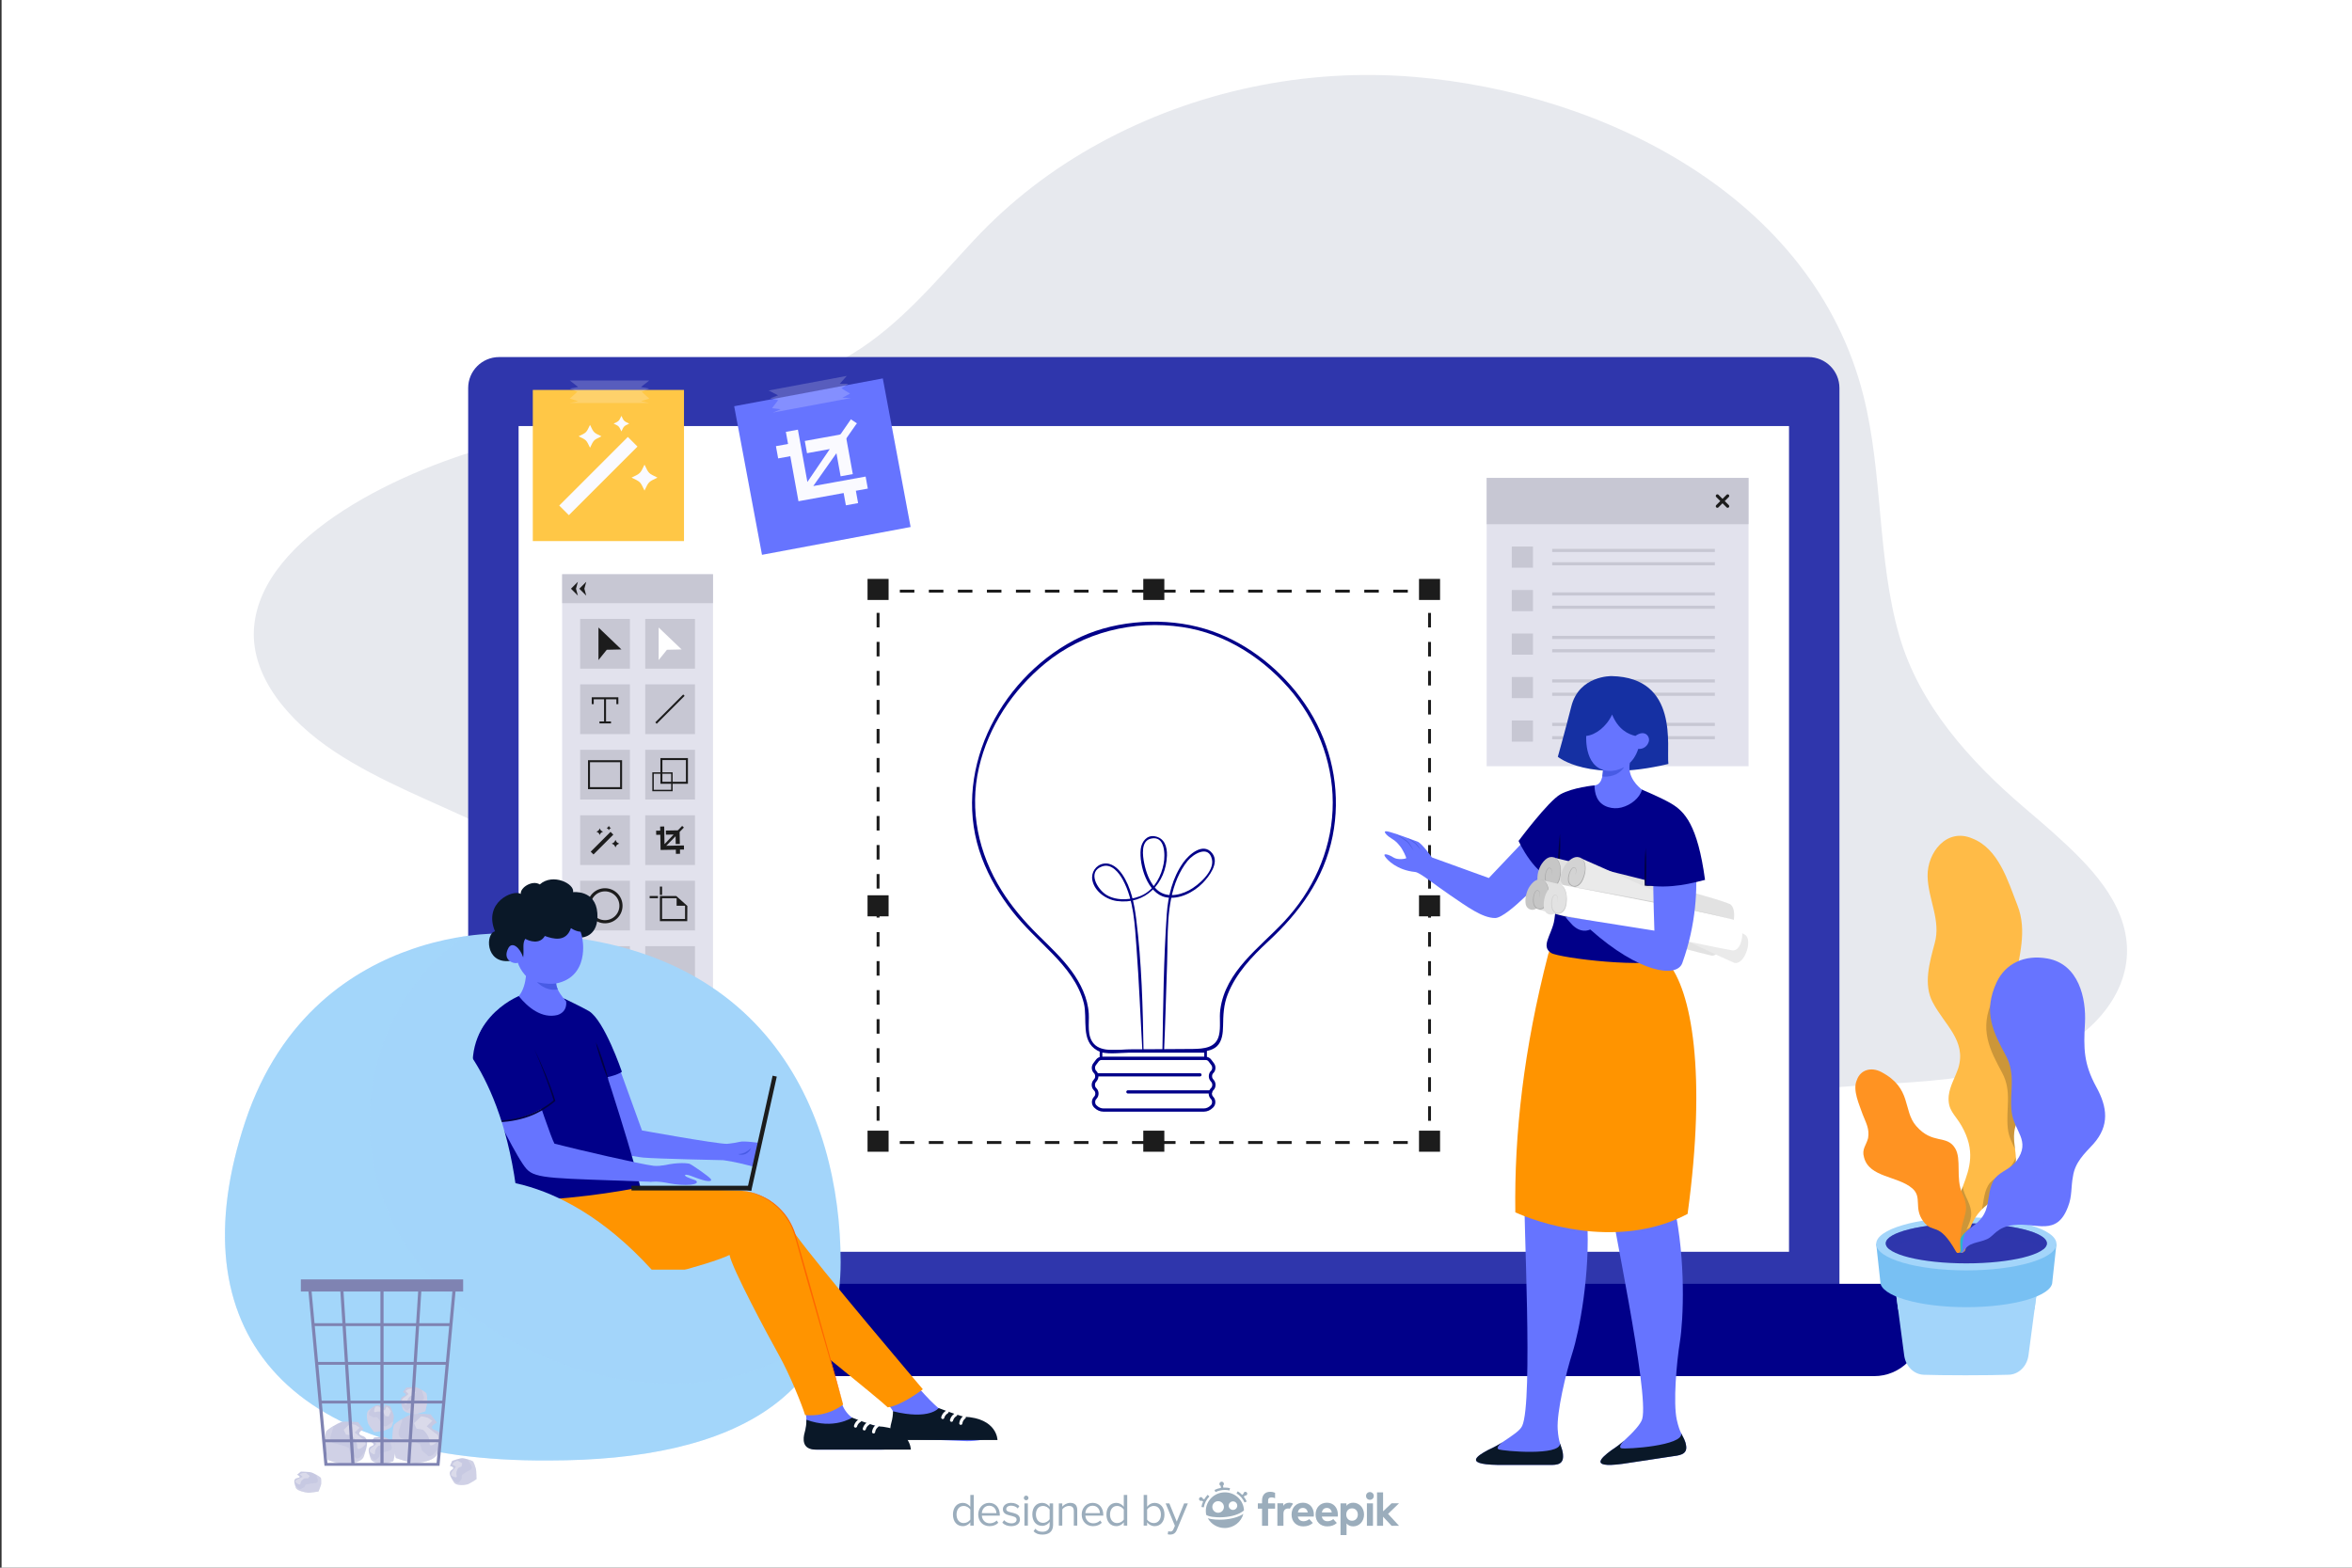 <?xml version="1.0" encoding="utf-8"?>
<!-- Generator: Adobe Illustrator 27.5.0, SVG Export Plug-In . SVG Version: 6.00 Build 0)  -->
<svg version="1.1" xmlns="http://www.w3.org/2000/svg" xmlns:xlink="http://www.w3.org/1999/xlink" x="0px" y="0px"
	 viewBox="0 0 750 500" style="enable-background:new 0 0 750 500;" xml:space="preserve">
<rect x="0" y="0" width="750" height="500" fill="#333333" stroke="none"/>
<g id="BACKGROUND">
	<rect x="0.5" style="fill:#FFFFFF;" width="750" height="500"/>
</g>
<g id="OBJECTS">
	<g>
		<g>
			<path style="fill:#E7E9EE;" d="M106.582,239.648c14.697,9.774,32.374,16.322,48.783,24.263
				c15.786,7.64,32.268,20.161,27.895,34.25c-3.307,10.657-17.062,16.78-27.705,23.937c-23.903,16.075-34.304,42.955-27.526,66.855
				c23.011-0.466,46.025-0.775,69.053-0.387c45.9,0.773,91.765,2.813,137.646,4.246c46.339,1.447,92.694,1.742,139.053,1.863
				c4.392,0.011,8.785,0.012,13.179,0.008c-0.283-0.917-0.451-1.877-0.448-2.89c0.043-13.881,25.277-24.877,35.485-29.493
				c15.086-6.82,31.238-11.018,47.521-13.662c26.846-4.359,55.413-1.293,81.168-11.309c14.552-5.66,27.812-18.77,27.575-34.521
				c-0.229-15.132-12.316-27.099-22.733-36.512c-3.546-3.204-7.1-6.196-10.329-8.963c-16.962-14.535-33.161-32.447-39.526-54.48
				c-7.173-24.832-5.158-51.619-11.481-76.705c-16.032-63.599-83.09-96.612-143.242-101.629
				c-34.604-2.886-69.929,4.475-100.469,21.198c-14.979,8.202-28.323,18.441-39.993,30.958
				c-12.081,12.959-23.411,26.831-38.678,36.156c-31.737,19.385-74.549,19.178-111.474,28.5
				c-31.864,8.044-76.848,29.435-79.307,58.608c-0.021,0.299-0.043,0.598-0.064,0.896
				C80.165,215.892,91.886,229.874,106.582,239.648z"/>
		</g>
	</g>
	<g>
		<g>
			<path style="fill:#2F36AC;" d="M576.686,421.249H159.158c-5.45,0-9.868-4.418-9.868-9.868v-287.63
				c0-5.45,4.418-9.868,9.868-9.868h417.528c5.45,0,9.868,4.418,9.868,9.868v287.63
				C586.554,416.831,582.136,421.249,576.686,421.249z"/>
			<path style="fill:#010089;" d="M597.619,438.903H138.225c-8.379,0-15.172-6.793-15.172-15.172v-14.262h489.739v14.262
				C612.792,432.111,605.999,438.903,597.619,438.903z"/>
			<rect x="165.368" y="135.887" style="fill:#FFFFFF;" width="405.107" height="263.358"/>
		</g>
		<g>
			<g>
				<g>
					<g>
						<path style="fill:#010089;" d="M413.127,220.456c-8.031-9.82-18.896-17.486-31.305-20.552
							c-12.591-3.111-27.811-1.82-39.331,4.286c-24.319,12.89-39.443,42.913-29.363,69.548c2.309,6.101,5.661,11.763,9.67,16.898
							c3.828,4.903,8.41,9.045,12.732,13.49c4.405,4.531,8.528,9.608,10.088,15.865c1.232,4.94-1.124,12.009,4.255,15.034
							c2.688,1.512,6.95,0.718,9.942,0.682c4.206-0.052,8.412-0.099,12.618-0.141c3.107-0.031,6.245,0.145,9.348-0.026
							c2.059-0.113,4.696-0.348,6.273-1.849c1.698-1.616,1.918-4.289,1.955-6.479c0.058-3.491,0.163-6.678,1.45-9.985
							c2.613-6.716,7.718-12.116,12.923-16.94c10.003-9.271,17.823-19.959,20.558-33.578c2.597-12.931,0.308-26.427-6.136-37.907
							C417.151,225.858,415.227,223.094,413.127,220.456c-0.412-0.518-1.136,0.215-0.727,0.727
							c8.415,10.564,13.166,23.715,12.529,37.285c-0.629,13.387-6.395,25.747-15.487,35.475
							c-7.815,8.362-18.665,15.781-20.316,28.057c-0.365,2.715,0.211,5.546-0.432,8.226c-0.962,4.014-4.855,4.275-8.304,4.326
							c-6.713,0.098-13.434,0.042-20.149,0.119c-3.439,0.039-8.821,1.067-11.381-1.71c-2.355-2.555-1.487-6.506-1.674-9.654
							c-0.296-4.991-2.613-9.72-5.537-13.686c-3.116-4.225-6.98-7.807-10.695-11.49c-4.359-4.322-8.327-8.953-11.586-14.172
							c-7.345-11.76-10.335-25.491-7.208-39.117c3.005-13.094,10.805-24.778,21.135-33.263
							c12.157-9.985,28.163-13.895,43.703-11.586c14.07,2.09,26.502,10.306,35.403,21.189
							C412.819,221.696,413.543,220.965,413.127,220.456z"/>
					</g>
				</g>
				<g>
					<path style="fill:#010089;" d="M384.856,337.98h-34.189v-3.087h34.189V337.98z M351.515,337.132h32.492v-1.391h-32.492V337.132
						z"/>
				</g>
				<g>
					<path style="fill:#010089;" d="M383.865,354.558h-31.998c-1.058,0-2.082-0.442-2.885-1.246l-0.138-0.138
						c-0.827-0.827-0.885-2.294-0.126-3.202l0.264-0.316c0.41-0.492,0.392-1.33-0.041-1.792l-0.206-0.221
						c-0.771-0.824-0.821-2.221-0.111-3.115l0.337-0.424c0.409-0.516,0.36-1.382-0.103-1.816c-0.844-0.794-0.95-2.212-0.238-3.16
						l0.893-1.19c0.419-0.561,1.089-0.896,1.79-0.896h33.13c0.701,0,1.371,0.335,1.791,0.896l0.892,1.19
						c0.712,0.948,0.604,2.365-0.239,3.16c-0.463,0.435-0.512,1.301-0.102,1.817l0.336,0.423c0.709,0.895,0.659,2.291-0.11,3.115
						l-0.208,0.221c-0.433,0.462-0.451,1.3-0.04,1.792l0.264,0.315c0.758,0.91,0.7,2.376-0.125,3.203l-0.139,0.138
						C385.948,354.116,384.922,354.558,383.865,354.558z M351.301,338.07c-0.379,0-0.74,0.181-0.967,0.483l-0.893,1.19
						c-0.394,0.524-0.337,1.362,0.121,1.793c0.853,0.802,0.946,2.271,0.204,3.206l-0.338,0.425
						c-0.392,0.493-0.365,1.321,0.058,1.771l0.206,0.221c0.79,0.845,0.826,2.26,0.08,3.154l-0.265,0.316
						c-0.417,0.499-0.387,1.365,0.064,1.816l0.137,0.138c0.609,0.608,1.376,0.943,2.158,0.943h31.998
						c0.783,0,1.55-0.335,2.159-0.943l0.138-0.138c0.449-0.451,0.48-1.317,0.063-1.817l-0.263-0.314
						c-0.748-0.896-0.712-2.312,0.079-3.155l0.207-0.221c0.421-0.45,0.447-1.279,0.056-1.772l-0.336-0.423
						c-0.743-0.936-0.65-2.404,0.202-3.207c0.458-0.431,0.516-1.268,0.122-1.793l-0.893-1.19c-0.228-0.303-0.589-0.483-0.968-0.483
						H351.301z"/>
				</g>
				<g>
					<g>
						<path style="fill:#010089;" d="M364.659,335.559c-0.234-14.139-0.592-28.58-2.367-42.615c-0.6-4.743-1.67-10.023-4.406-14.041
							c-1.323-1.942-3.429-3.875-5.97-3.45c-2.479,0.415-4.045,2.799-3.595,5.238c0.665,3.609,4.393,6.217,7.84,6.684
							c9.12,1.234,15.663-5.667,15.953-14.507c0.091-2.765-0.744-5.598-3.889-6.146c-2.555-0.445-4.213,1.774-4.474,4.097
							c-0.575,5.133,2.149,14.177,7.969,15.35c4.247,0.856,8.925-1.579,11.803-4.537c2.048-2.104,5.349-6.383,3.103-9.393
							c-2.871-3.846-7.493,0.293-9.312,2.851c-3.428,4.821-4.854,10.708-5.26,16.533c-1.013,14.515-1.122,29.144-1.388,43.687
							c-0.006,0.342,0.515,0.34,0.53,0c0.42-9.347,0.634-18.7,0.962-28.051c0.314-8.943-0.331-18.867,3.306-27.238
							c0.843-1.94,1.896-3.773,3.221-5.425c1.805-2.252,6.779-5.245,7.787-0.477c0.801,3.789-4.379,8.282-7.275,9.815
							c-3.472,1.838-7.87,2.518-10.727-0.628c-1.972-2.172-3.046-5.2-3.618-8.033c-0.473-2.344-1.128-6.999,2.093-7.793
							c4.624-1.139,4.64,5.185,4.133,7.917c-0.721,3.888-2.766,7.907-6.346,9.866c-3.379,1.849-8.534,2.209-11.887,0.176
							c-2.88-1.747-6.296-7.436-1.365-9.119c2.99-1.02,5.381,2.078,6.6,4.343c3.477,6.459,3.773,14.258,4.314,21.42
							c0.842,11.148,1.26,22.318,1.91,33.476C364.318,335.784,364.662,335.788,364.659,335.559L364.659,335.559z"/>
					</g>
				</g>
				<g>
					<path style="fill:#010089;" d="M382.642,343.32h-32.938c-0.284,0-0.515-0.23-0.515-0.515c0-0.284,0.23-0.515,0.515-0.515
						h32.938c0.284,0,0.515,0.23,0.515,0.515C383.157,343.09,382.926,343.32,382.642,343.32z"/>
				</g>
				<g>
					<path style="fill:#010089;" d="M386.019,348.763h-26.357c-0.284,0-0.515-0.23-0.515-0.515c0-0.284,0.23-0.515,0.515-0.515
						h26.357c0.284,0,0.515,0.23,0.515,0.515C386.534,348.533,386.303,348.763,386.019,348.763z"/>
				</g>
			</g>
			<g>
				<g>
					<g>
						<polyline style="fill:none;stroke:#1C1C1C;stroke-width:0.926;stroke-miterlimit:10;" points="455.847,362.076 
							455.847,364.392 453.531,364.392 						"/>
						
							<line style="fill:none;stroke:#1C1C1C;stroke-width:0.926;stroke-miterlimit:10;stroke-dasharray:4.628,4.628;" x1="448.904" y1="364.392" x2="284.627" y2="364.392"/>
						<polyline style="fill:none;stroke:#1C1C1C;stroke-width:0.926;stroke-miterlimit:10;" points="282.313,364.392 
							279.997,364.392 279.997,362.076 						"/>
						
							<line style="fill:none;stroke:#1C1C1C;stroke-width:0.926;stroke-miterlimit:10;stroke-dasharray:4.628,4.628;" x1="279.997" y1="357.448" x2="279.997" y2="193.171"/>
						<polyline style="fill:none;stroke:#1C1C1C;stroke-width:0.926;stroke-miterlimit:10;" points="279.997,190.858 
							279.997,188.542 282.313,188.542 						"/>
						
							<line style="fill:none;stroke:#1C1C1C;stroke-width:0.926;stroke-miterlimit:10;stroke-dasharray:4.628,4.628;" x1="286.94" y1="188.542" x2="451.217" y2="188.542"/>
						<polyline style="fill:none;stroke:#1C1C1C;stroke-width:0.926;stroke-miterlimit:10;" points="453.531,188.542 
							455.847,188.542 455.847,190.858 						"/>
						
							<line style="fill:none;stroke:#1C1C1C;stroke-width:0.926;stroke-miterlimit:10;stroke-dasharray:4.628,4.628;" x1="455.847" y1="195.485" x2="455.847" y2="359.762"/>
					</g>
				</g>
				<g>
					<rect x="364.564" y="184.637" style="fill:#1C1C1C;" width="6.716" height="6.716"/>
					<rect x="276.638" y="184.637" style="fill:#1C1C1C;" width="6.717" height="6.716"/>
					<rect x="276.638" y="285.541" style="fill:#1C1C1C;" width="6.717" height="6.716"/>
					<rect x="452.489" y="184.637" style="fill:#1C1C1C;" width="6.716" height="6.716"/>
					<rect x="452.489" y="285.541" style="fill:#1C1C1C;" width="6.716" height="6.716"/>
				</g>
				<g>
					<rect x="364.564" y="360.619" style="fill:#1C1C1C;" width="6.716" height="6.717"/>
					<rect x="276.638" y="360.619" style="fill:#1C1C1C;" width="6.717" height="6.717"/>
					<rect x="452.489" y="360.619" style="fill:#1C1C1C;" width="6.716" height="6.717"/>
				</g>
			</g>
		</g>
		<g>
			
				<rect x="238.08" y="124.819" transform="matrix(0.983 -0.184 0.184 0.983 -22.887 50.672)" style="fill:#6674FF;" width="48.211" height="48.211"/>
			<polygon style="opacity:0.2;fill:#FAFAFF;" points="269.959,119.957 267.799,122.4 270.416,122.403 270.424,122.45 
				268.322,123.85 270.992,125.487 271.009,125.58 268.631,126.852 271.262,126.937 271.267,126.96 246.432,131.598 
				248.933,130.532 246.17,130.196 248.137,127.621 245.583,127.054 248.101,126.079 245.113,124.538 269.948,119.899 			"/>
			<g>
				<g>
					<g>
						<g>
							<path style="fill:#FAFAFF;" d="M247.428,142.3c1.295-0.235,2.57-0.466,3.865-0.701c-0.235-1.295-0.466-2.57-0.7-3.864
								c1.283-0.233,2.546-0.461,3.838-0.696c1.004,5.537,2.007,11.072,3.025,16.686c2.426-3.564,4.809-7.064,7.151-10.504
								c-2.328,0.422-4.792,0.868-7.271,1.318c-0.238-1.31-0.469-2.585-0.707-3.9c0.102-0.019,0.207-0.038,0.312-0.057
								c3.579-0.649,7.158-1.3,10.738-1.941c0.22-0.039,0.356-0.134,0.481-0.316c0.997-1.454,2.005-2.9,3.008-4.35
								c0.058-0.084,0.098-0.179,0.14-0.257c0.657,0.442,1.276,0.859,1.967,1.323c-0.086,0.083-0.175,0.144-0.232,0.227
								c-1.007,1.447-2.009,2.898-3.019,4.343c-0.11,0.158-0.136,0.3-0.102,0.488c0.656,3.587,1.305,7.176,1.956,10.764
								c0.019,0.108,0.039,0.215,0.061,0.339c-1.297,0.235-2.571,0.466-3.884,0.704c-0.449-2.475-0.898-4.958-1.335-7.365
								c-2.436,3.452-4.888,6.926-7.34,10.4c0.018,0.021,0.036,0.041,0.054,0.062c5.525-1.001,11.051-2.003,16.593-3.007
								c0.234,1.291,0.463,2.554,0.696,3.838c-1.265,0.229-2.521,0.457-3.808,0.69c0.239,1.32,0.475,2.62,0.713,3.936
								c-1.312,0.238-2.593,0.47-3.895,0.706c-0.236-1.302-0.47-2.595-0.71-3.919c-4.808,0.872-9.595,1.739-14.412,2.613
								c-0.87-4.8-1.734-9.569-2.603-14.359c-1.304,0.236-2.579,0.468-3.873,0.702C247.9,144.902,247.668,143.621,247.428,142.3z"/>
						</g>
					</g>
				</g>
			</g>
		</g>
		<g>
			<rect x="169.9" y="124.367" style="fill:#FFC746;" width="48.211" height="48.21"/>
			<polygon style="opacity:0.2;fill:#FAFAFF;" points="206.964,121.424 204.393,123.43 206.964,123.913 206.964,123.96 
				204.641,124.951 206.964,127.05 206.964,127.145 204.393,127.959 206.964,128.525 206.964,128.548 181.7,128.548 
				184.354,127.959 181.7,127.121 184.107,124.951 181.7,123.925 184.354,123.43 181.7,121.366 206.964,121.366 			"/>
			<g>
				<g>
					<g>
						
							<rect x="175.365" y="149.661" transform="matrix(0.707 -0.707 0.707 0.707 -51.466 179.412)" style="fill:#FAFAFF;" width="30.943" height="4.339"/>
					</g>
				</g>
				<g>
					<g>
						<path style="fill:#FAFAFF;" d="M191.791,139.16c-2.519,1.201-2.443,1.124-3.643,3.643c-1.201-2.519-1.124-2.443-3.643-3.643
							c2.519-1.201,2.443-1.124,3.643-3.643C189.348,138.035,189.272,137.959,191.791,139.16z"/>
					</g>
				</g>
				<g>
					<g>
						<path style="fill:#FAFAFF;" d="M209.648,152.329c-2.856,1.361-2.77,1.275-4.131,4.131c-1.361-2.856-1.275-2.77-4.131-4.131
							c2.856-1.361,2.77-1.275,4.131-4.131C206.878,151.054,206.792,150.968,209.648,152.329z"/>
					</g>
				</g>
				<g>
					<g>
						<path style="fill:#FAFAFF;" d="M200.628,135.114c-1.711,0.815-1.659,0.764-2.474,2.475c-0.815-1.711-0.764-1.659-2.475-2.475
							c1.711-0.815,1.659-0.764,2.475-2.474C198.969,134.351,198.917,134.299,200.628,135.114z"/>
					</g>
				</g>
			</g>
		</g>
		<g>
			<rect x="474.067" y="152.422" style="fill:#E2E2ED;" width="83.5" height="91.968"/>
			<rect x="474.067" y="152.422" style="fill:#C7C7D3;" width="83.5" height="14.77"/>
			<g>
				
					<line style="fill:none;stroke:#1C1C1C;stroke-linecap:round;stroke-linejoin:round;stroke-miterlimit:10;" x1="547.623" y1="158.161" x2="550.915" y2="161.453"/>
				
					<line style="fill:none;stroke:#1C1C1C;stroke-linecap:round;stroke-linejoin:round;stroke-miterlimit:10;" x1="547.623" y1="161.453" x2="550.915" y2="158.161"/>
			</g>
			<g>
				<g>
					<rect x="482.077" y="174.311" style="fill:#C7C7D3;" width="6.75" height="6.75"/>
					<g>
						<line style="fill:none;stroke:#C7C7D3;stroke-miterlimit:10;" x1="494.952" y1="179.811" x2="546.827" y2="179.811"/>
						<line style="fill:none;stroke:#C7C7D3;stroke-miterlimit:10;" x1="494.952" y1="175.561" x2="546.827" y2="175.561"/>
					</g>
				</g>
				<g>
					<rect x="482.077" y="188.18" style="fill:#C7C7D3;" width="6.75" height="6.75"/>
					<g>
						<line style="fill:none;stroke:#C7C7D3;stroke-miterlimit:10;" x1="494.952" y1="193.68" x2="546.827" y2="193.68"/>
						<line style="fill:none;stroke:#C7C7D3;stroke-miterlimit:10;" x1="494.952" y1="189.43" x2="546.827" y2="189.43"/>
					</g>
				</g>
				<g>
					<rect x="482.077" y="202.049" style="fill:#C7C7D3;" width="6.75" height="6.75"/>
					<g>
						<line style="fill:none;stroke:#C7C7D3;stroke-miterlimit:10;" x1="494.952" y1="207.549" x2="546.827" y2="207.549"/>
						<line style="fill:none;stroke:#C7C7D3;stroke-miterlimit:10;" x1="494.952" y1="203.299" x2="546.827" y2="203.299"/>
					</g>
				</g>
				<g>
					<rect x="482.077" y="215.918" style="fill:#C7C7D3;" width="6.75" height="6.75"/>
					<g>
						<line style="fill:none;stroke:#C7C7D3;stroke-miterlimit:10;" x1="494.952" y1="221.418" x2="546.827" y2="221.418"/>
						<line style="fill:none;stroke:#C7C7D3;stroke-miterlimit:10;" x1="494.952" y1="217.168" x2="546.827" y2="217.168"/>
					</g>
				</g>
				<g>
					<rect x="482.077" y="229.787" style="fill:#C7C7D3;" width="6.75" height="6.75"/>
					<g>
						<line style="fill:none;stroke:#C7C7D3;stroke-miterlimit:10;" x1="494.952" y1="235.287" x2="546.827" y2="235.287"/>
						<line style="fill:none;stroke:#C7C7D3;stroke-miterlimit:10;" x1="494.952" y1="231.037" x2="546.827" y2="231.037"/>
					</g>
				</g>
			</g>
		</g>
		<g>
			<rect x="179.26" y="183.149" style="fill:#E2E2ED;" width="48.099" height="154.831"/>
			<rect x="179.26" y="183.149" style="fill:#C7C7D3;" width="48.099" height="9.233"/>
			<g>
				<polygon style="fill:#1C1C1C;" points="184.276,189.975 182.066,187.766 184.276,185.556 183.672,187.766 				"/>
				<polygon style="fill:#1C1C1C;" points="186.943,189.975 184.733,187.766 186.943,185.556 186.339,187.766 				"/>
			</g>
			<rect x="185.005" y="197.398" style="fill:#C7C7D3;" width="15.859" height="15.859"/>
			<rect x="205.755" y="197.398" style="fill:#C7C7D3;" width="15.859" height="15.859"/>
			<rect x="185.005" y="218.273" style="fill:#C7C7D3;" width="15.859" height="15.859"/>
			<rect x="205.755" y="218.273" style="fill:#C7C7D3;" width="15.859" height="15.859"/>
			<rect x="185.005" y="239.148" style="fill:#C7C7D3;" width="15.859" height="15.859"/>
			<rect x="205.755" y="239.148" style="fill:#C7C7D3;" width="15.859" height="15.859"/>
			<rect x="185.005" y="260.023" style="fill:#C7C7D3;" width="15.859" height="15.859"/>
			<rect x="205.755" y="260.023" style="fill:#C7C7D3;" width="15.859" height="15.859"/>
			<g>
				<rect x="185.005" y="280.898" style="fill:#C7C7D3;" width="15.859" height="15.859"/>
				<rect x="205.755" y="280.898" style="fill:#C7C7D3;" width="15.859" height="15.859"/>
			</g>
			<g>
				<rect x="185.005" y="301.773" style="fill:#C7C7D3;" width="15.859" height="15.859"/>
				<rect x="205.755" y="301.773" style="fill:#C7C7D3;" width="15.859" height="15.859"/>
			</g>
			<g>
				<polygon style="fill:#1C1C1C;" points="190.836,200.131 190.836,210.523 193.487,207.236 198.153,207.13 				"/>
			</g>
			<g>
				<polygon style="fill:#FFFFFF;" points="210.026,200.131 210.026,210.523 212.678,207.236 217.343,207.13 				"/>
			</g>
			<polygon style="fill:#1C1C1C;" points="188.69,222.394 188.69,224.581 189.326,224.581 189.326,223.031 192.617,223.031 
				192.617,230.089 191.155,230.089 191.155,230.725 194.834,230.725 194.834,230.089 193.253,230.089 193.253,223.031 
				196.544,223.031 196.544,224.581 197.18,224.581 197.18,222.394 			"/>
			<g>
				
					<rect x="207.388" y="225.884" transform="matrix(0.707 -0.707 0.707 0.707 -97.361 217.317)" style="fill:#1C1C1C;" width="12.593" height="0.636"/>
			</g>
			<path style="fill:#1C1C1C;" d="M198.368,251.69h-10.866v-9.226h10.866V251.69z M188.138,251.054h9.594v-7.953h-9.594V251.054z"/>
			<path style="fill:#1C1C1C;" d="M219.363,241.787h-8.774v4.53h-2.582v6.051h6.481v-2.389h4.875V241.787z M214.018,251.898h-5.541
				v-5.111h2.112v3.192h3.43V251.898z M214.018,249.343h-2.793v-2.556h2.793V249.343z M218.727,249.343h-4.239v-3.026h-3.263v-3.893
				h7.502V249.343z"/>
			<g>
				<g>
					<g>
						
							<rect x="187.547" y="268.296" transform="matrix(0.707 -0.707 0.707 0.707 -133.916 214.544)" style="fill:#1C1C1C;" width="8.944" height="1.254"/>
					</g>
				</g>
				<g>
					<g>
						<path style="fill:#1C1C1C;" d="M192.295,265.26c-0.728,0.347-0.706,0.325-1.053,1.053c-0.347-0.728-0.325-0.706-1.053-1.053
							c0.728-0.347,0.706-0.325,1.053-1.053C191.589,264.935,191.567,264.913,192.295,265.26z"/>
					</g>
				</g>
				<g>
					<g>
						<path style="fill:#1C1C1C;" d="M197.456,269.067c-0.826,0.393-0.801,0.368-1.194,1.194c-0.394-0.826-0.369-0.801-1.194-1.194
							c0.826-0.394,0.801-0.369,1.194-1.194C196.656,268.699,196.631,268.674,197.456,269.067z"/>
					</g>
				</g>
				<g>
					<g>
						<path style="fill:#1C1C1C;" d="M194.849,264.091c-0.495,0.236-0.48,0.221-0.715,0.715c-0.236-0.495-0.221-0.48-0.715-0.715
							c0.495-0.236,0.48-0.221,0.715-0.715C194.37,263.87,194.355,263.855,194.849,264.091z"/>
					</g>
				</g>
			</g>
			<g>
				<g>
					<g>
						<path style="fill:#1C1C1C;" d="M209.223,264.949c0.437-0.008,0.868-0.016,1.305-0.023c-0.008-0.437-0.016-0.868-0.023-1.305
							c0.433-0.008,0.86-0.015,1.296-0.023c0.034,1.87,0.067,3.739,0.101,5.634c0.986-1.04,1.954-2.06,2.906-3.063
							c-0.786,0.014-1.618,0.029-2.455,0.044c-0.008-0.442-0.016-0.873-0.024-1.317c0.034-0.001,0.07-0.001,0.105-0.002
							c1.209-0.022,2.417-0.044,3.626-0.064c0.074-0.001,0.124-0.025,0.175-0.078c0.405-0.423,0.813-0.844,1.219-1.266
							c0.023-0.024,0.042-0.053,0.06-0.077c0.192,0.18,0.373,0.35,0.575,0.539c-0.033,0.023-0.065,0.038-0.088,0.062
							c-0.408,0.421-0.813,0.843-1.222,1.263c-0.045,0.046-0.061,0.091-0.059,0.155c0.024,1.212,0.045,2.423,0.067,3.635
							c0.001,0.036,0.001,0.073,0.002,0.114c-0.438,0.008-0.868,0.016-1.312,0.024c-0.015-0.836-0.03-1.674-0.045-2.487
							c-0.983,1.002-1.973,2.011-2.962,3.019c0.005,0.008,0.009,0.016,0.014,0.023c1.866-0.034,3.731-0.067,5.603-0.101
							c0.008,0.436,0.015,0.862,0.023,1.296c-0.427,0.008-0.851,0.015-1.286,0.023c0.008,0.446,0.016,0.885,0.024,1.329
							c-0.443,0.008-0.875,0.016-1.315,0.024c-0.008-0.44-0.016-0.876-0.024-1.323c-1.624,0.029-3.24,0.058-4.867,0.087
							c-0.029-1.621-0.058-3.231-0.087-4.848c-0.44,0.008-0.871,0.016-1.308,0.023C209.238,265.828,209.231,265.395,209.223,264.949
							z"/>
					</g>
				</g>
			</g>
			<g>
				
					<line style="fill:none;stroke:#1C1C1C;stroke-width:0.697;stroke-miterlimit:10;" x1="210.776" y1="282.765" x2="210.776" y2="285.424"/>
				
					<line style="fill:none;stroke:#1C1C1C;stroke-width:0.697;stroke-miterlimit:10;" x1="207.158" y1="286.121" x2="209.817" y2="286.121"/>
				<path style="fill:#1C1C1C;" d="M210.427,285.773v8.021h8.718l0.037-4.852l-1.767-1.583l-1.769-1.585H210.427z M219.182,288.941
					l-3.536-3.169l1.769,1.585L219.182,288.941z M211.124,293.096v-6.626h4.635v2.412h2.688v4.214H211.124z"/>
			</g>
			<path style="fill:none;stroke:#1C1C1C;stroke-miterlimit:10;" d="M198.013,288.885c0,2.813-2.281,5.094-5.094,5.094
				s-5.094-2.281-5.094-5.094c0-2.813,2.281-5.094,5.094-5.094S198.013,286.072,198.013,288.885z"/>
		</g>
	</g>
	<g>
		<g>
			<g>
				<g>
					<path style="fill:#6674FF;" d="M280.325,462.368h-19.53c-5.541,0-3.888-3.997-3.67-7.957h0.018
						c0-0.273,0.018-0.527,0.018-0.799c0-4.197-1.054-5.069-1.054-5.069l11.663-3.488c0,0,0.4,4.487,3.924,7.085
						c1.49,1.108,3.688,1.744,6.031,2.289l0.018,0.018c3.179,0.727,6.686,1.363,9.284,2.925
						C291.571,460.097,287.138,462.368,280.325,462.368z"/>
					<path style="fill:#A3D5FA;" d="M268.064,402.522c0,6.397-0.747,12.221-2.166,17.51c-3.273,12.171-10.13,21.53-19.701,28.512
						c-16.838,12.308-42.077,17.261-71.087,17.261c-84.179,0.61-118.963-41.865-96.898-108.098
						c11.325-33.975,34.685-48.698,53.402-55.082c0.709-0.249,1.406-0.473,2.103-0.697c5.687-1.792,10.877-2.813,15.046-3.398
						c6.297-0.884,10.292-0.772,10.292-0.772C244.742,296.24,268.064,355.591,268.064,402.522z"/>
					<path style="fill:#6674FF;" d="M197.818,341.502l6.892,19.038c0,0,22.851,4.148,27.029,4.294
						c0.956,2.538-1.151,5.195-1.151,5.195s-21.133-0.434-25.486-0.83c-3.422-0.311-12.161-2.333-12.161-2.333l-4.667-25.364
						H197.818z"/>
					<path style="opacity:0.3;fill:#A3D5FA;" d="M265.899,420.032c-3.273,12.171-10.13,21.53-19.701,28.512
						c-16.838,12.308-42.077,17.261-71.087,17.261c-84.179,0.61-118.963-41.865-96.898-108.098
						c5.206-15.618,14.121-29.941,26.9-40.459c12.962-10.669,27.495-14.339,43.383-18.84
						c-27.442,19.013-37.584,54.855-25.648,85.791c10.47,27.137,37.145,45.74,64.455,53.287c23.203,6.411,50.165,5.64,70.034-9.355
						C260.48,425.758,263.356,423.038,265.899,420.032z"/>
					<g>
						<path style="fill:#6674FF;" d="M308.309,459.639l-18.982-0.771c-5.541,0-4.436-3.226-4.218-7.186h0.018
							c0-0.272,0.125-0.549,0.018-0.799c-1.831-4.307-8.49-8.118-8.49-8.118l12.827-4.224c0,0,6.672,8.272,10.196,10.87
							c1.49,1.108,3.688,1.744,6.031,2.289l0.018,0.018c3.179,0.727,6.686,1.363,9.284,2.925
							C319.554,457.368,315.121,459.639,308.309,459.639z"/>
						<path style="fill:#FF9400;" d="M239.591,383.937c0,0,6.586-0.709,13.966,9.623c7.38,10.333,40.711,49.528,40.711,49.528
							s-6.647,5.201-11.189,5.768c-3.066-2.952-29.068-23.845-29.068-23.845l-12.717-35.123l-3.406-2.12l-11.103-3.863
							L239.591,383.937z"/>
					</g>
					<path style="fill:#010089;" d="M180.519,319.296c0,0,9.302,12.624,9.467,13.084c1.833,5.078,13.481,40.709,15.116,50.354
						c-9.084,4.41-17.581,1.624-37.565,1.927c-5.602,0-7.267,0-7.267,0s-6.319-29.647-8.327-36.789
						c-6.293-22.385,13.474-30.165,13.474-30.165L180.519,319.296z"/>
					<path style="fill:#FF9400;" d="M204.224,378.678l30.31,1.009c8.9,0,16.708,5.934,19.092,14.508l15.223,53.772
						c0,0-4.657,4.039-12.122,3.36c-1.009-3.306-4.864-12.922-8.346-19.129c-3.482-6.207-14.988-27.705-15.745-31.944
						c-6.813,3.331-31.187,9.084-31.187,9.084l-21.347-7.57l-7.872-12.868c0,0-6.434-6.013-4.542-6.056
						C186.356,382.423,204.224,378.678,204.224,378.678z"/>
					<g>
						<path style="fill:#FF6700;" d="M234.534,379.687c1.701,0.001,3.402,0.198,5.061,0.6c1.659,0.407,3.25,1.063,4.753,1.877
							c1.505,0.817,2.879,1.865,4.107,3.057c1.226,1.192,2.332,2.523,3.2,4.004c0.873,1.473,1.601,3.042,2.076,4.693l1.419,4.903
							l2.82,9.807l5.479,19.659l2.737,9.83l2.662,9.852l-2.897-9.785l-2.822-9.806l-5.639-19.614l-2.739-9.83
							c-0.965-3.257-1.587-6.653-3.379-9.538C247.94,383.572,241.365,379.733,234.534,379.687z"/>
					</g>
					<path style="fill:#6674FF;" d="M170.955,348.613c0,0,4.95,14.79,5.858,16.153c7.494,1.93,27.51,6.565,31.477,7.039
						l-1.074,5.095c-30.723-1.123-36.316-0.839-39.269-4.019c-2.952-3.179-10.554-18.954-10.554-18.954"/>
					<path style="fill:#010089;" d="M165.417,317.706c0,0-5.299,3.974-9.084,7.305c-3.785,3.331-8.402,11.209,0.049,32.697
						c3.818,0.237,11.5-0.234,20.431-6.657c-2.161-7.267-4.886-14.231-4.886-14.231"/>
					<g>
						<path style="fill:#020242;" d="M152.679,345.979c1.001,3.982,2.378,7.85,3.907,11.648l-0.198-0.138
							c1.822,0.003,3.645-0.063,5.448-0.301c1.803-0.236,3.585-0.619,5.316-1.164c1.729-0.549,3.418-1.231,5.008-2.107
							c1.593-0.867,3.095-1.897,4.495-3.054l-0.076,0.257c-0.826-2.794-1.793-5.552-2.842-8.279
							c-1.052-2.726-2.128-5.445-3.299-8.126c1.265,2.637,2.479,5.302,3.594,8.009c1.104,2.711,2.158,5.447,3.018,8.256l0.047,0.153
							l-0.123,0.104c-2.825,2.378-6.106,4.254-9.655,5.32c-3.54,1.083-7.261,1.498-10.94,1.368l-0.148-0.005l-0.051-0.133
							C154.714,353.947,153.476,350.009,152.679,345.979z"/>
					</g>
					<path style="fill:#010089;" d="M179.709,318.385c0,0,6.324,3.033,8.077,4.09c4.958,2.99,10.521,19.355,10.521,19.355
						s-1.4,1.261-7.001,2.219"/>
					<g>
						<path style="fill:#6674FF;" d="M177.8,323.719c-5.003,1.257-9.433-2.377-12.383-6.011c1.506-1.805,2.103-4.368,2.315-6.434
							c0.199-1.991,0.062-3.522,0.062-3.522s8.948,0.896,9.744,4.766c-0.149,0.348-0.211,0.734-0.187,1.133v0.012
							c0.012,0.61,0.212,1.257,0.498,1.879c0.896,1.979,2.663,3.758,2.663,3.758S181.197,322.586,177.8,323.719z"/>
						<path style="fill:#0A1828;" d="M185.65,298.983c0,0,5.397-0.297,4.829-7.798c-0.568-7.502-7.739-6.645-7.739-6.645
							c0.583-2.612-6.413-6.207-10.618-2.456c-2.346-1.512-6.294,0.988-6.067,3.034c-2.411-1.556-12.056,2.722-8.207,11.925
							c-2.994,0.571-3.231,10.28,4.693,9.459c8.037-0.935,14.971-3.663,14.971-3.663L185.65,298.983z"/>
						<path style="fill:#6674FF;" d="M185.808,300.112c0,0,2.454,14.054-12.307,13.876c-0.276-0.003-0.567-0.026-0.838-0.075
							c-4.712-0.85-6.878-4.869-7.541-6.862c-1.023,0.563-5.229-0.687-2.955-4.779c1.25-2.046,3.637,0,4.66,3.069
							c0.341-2.501-0.341-4.433,0.682-5.91c1.137,0.682,4.603,1.932,6.223-0.909c2.529,0.909,6.735,2.16,8.326-2.501
							c1.705,1.137,3.069,1.137,3.069,1.137S185.663,298.408,185.808,300.112z"/>
					</g>
					<g>
						<path style="fill:#020242;" d="M189.986,332.38c0.447,0.97,0.834,1.959,1.212,2.951c0.384,0.99,0.726,1.994,1.068,2.998
							c0.329,1.008,0.656,2.017,0.942,3.04c0.291,1.021,0.574,2.045,0.796,3.091c-0.447-0.968-0.834-1.957-1.213-2.949
							c-0.384-0.99-0.726-1.995-1.067-2.999c-0.328-1.009-0.656-2.018-0.942-3.042C190.492,334.448,190.209,333.423,189.986,332.38z
							"/>
					</g>
					<path style="fill:#A3D5FA;" d="M149.334,376.485c0,0,27.589-5.45,58.474,28.462c19.378,0,24.829,0,24.829,0l-46.024,28.765
						l-30.689-22.776L149.334,376.485z"/>
					<path style="fill:#6674FF;" d="M207.216,376.9c2.578-0.259,5.224,0.329,6.06,0.489c5.084,0.972,10.235,0.564,8.665-0.839
						c-0.208-0.186-2.952-0.961-3.419-1.517c-0.467-0.556,0.898-0.39,1.883,0.039c0.985,0.429,3.532,1.309,4.569,1.517
						s2.382,0.196,1.553-0.702c-0.83-0.897-5.686-4.308-6.686-4.725c-1.347-0.291-4.901-0.446-9.637,0.915"/>
					<path style="fill:#A3D5FA;" d="M142.263,327.769c0,0,19.239,13.732,23.154,58.698c-23.086,9.749-33.25-20.949-33.25-20.949"/>
					<path style="fill:#6674FF;" d="M230.873,364.922c0,0,3.422-0.311,4.926-0.726c1.504-0.415,6.487,0.363,6.487,0.363l-2.08,7.519
						c0,0-4.434-1.167-6.456-1.53c-2.022-0.363-3.163-0.519-3.163-0.519L230.873,364.922z"/>
					<g>
						<rect x="201.359" y="378.184" style="fill:#1C1C1C;" width="38.154" height="1.503"/>
						<g>
							
								<rect x="224.226" y="360.633" transform="matrix(0.218 -0.976 0.976 0.218 -162.626 519.744)" style="fill:#1C1C1C;" width="37.335" height="1.362"/>
						</g>
					</g>
					<path style="fill:#6674FF;" d="M208.29,371.805c0,0,1.471,0.216,3.624-0.168c0,0-0.124,4.096-0.124,4.225l0.124,0.856
						l-4.698,0.181l-1-1.944L208.29,371.805z"/>
					<g>
						<path style="fill:#485BE5;" d="M235.358,368.076c0.827-0.013,1.57-0.199,2.253-0.532c0.338-0.172,0.662-0.373,0.975-0.608
							c0.318-0.23,0.602-0.505,0.927-0.77c-0.079,0.192-0.18,0.373-0.281,0.559c-0.127,0.164-0.24,0.344-0.387,0.496
							c-0.276,0.324-0.636,0.569-1.014,0.772c-0.389,0.184-0.812,0.305-1.241,0.318
							C236.165,368.329,235.732,368.272,235.358,368.076z"/>
					</g>
					<path style="fill:#485BE5;" d="M177.849,315.543c-2.103,0.485-4.418-0.336-6.148-1.867c-0.162-0.137-0.336-0.286-0.485-0.448
						c2.887,0.709,5.078,0.56,5.837,0.473c0.075,0,0.137-0.012,0.187-0.025c0.075,0,0.112-0.013,0.112-0.013
						C177.364,314.273,177.563,314.92,177.849,315.543z"/>
				</g>
				<path style="fill:#0A1828;" d="M257.148,452.852c0.002,1.352-0.177,2.692-0.551,3.992c-0.549,1.913-0.974,5.474,3.467,5.495
					c6.074,0.029,30.386,0,30.386,0s-0.037-6.987-10.706-7.445c-2.322-0.538-8.049-2.755-8.049-2.755s-5.797,3.921-14.548,0.673
					C257.148,452.826,257.148,452.839,257.148,452.852z"/>
				<path style="fill:#0A1828;" d="M284.773,449.802c0.002,1.352-0.177,2.692-0.551,3.992c-0.549,1.913-0.974,5.474,3.467,5.495
					c6.074,0.029,30.386,0,30.386,0s-0.037-6.987-10.706-7.445c-2.322-0.538-8.049-2.755-8.049-2.755s-2.808,3.893-14.552,1.033
					C284.769,450.136,284.773,449.79,284.773,449.802z"/>
				<g>
					<path style="fill:none;stroke:#FFFFFF;stroke-linecap:round;stroke-linejoin:round;stroke-miterlimit:10;" d="M274.183,453.073
						c0,0-1.014,0.499-1.373,1.764"/>
					<path style="fill:none;stroke:#FFFFFF;stroke-linecap:round;stroke-linejoin:round;stroke-miterlimit:10;" d="M276.957,453.947
						c0,0-1.008,0.511-1.352,1.78"/>
					<path style="fill:none;stroke:#FFFFFF;stroke-linecap:round;stroke-linejoin:round;stroke-miterlimit:10;" d="M279.688,454.759
						c0,0-0.936,0.634-1.118,1.936"/>
				</g>
				<g>
					<path style="fill:none;stroke:#FFFFFF;stroke-linecap:round;stroke-linejoin:round;stroke-miterlimit:10;" d="M301.994,450.329
						c0,0-1.014,0.499-1.373,1.764"/>
					<path style="fill:none;stroke:#FFFFFF;stroke-linecap:round;stroke-linejoin:round;stroke-miterlimit:10;" d="M304.768,451.203
						c0,0-1.008,0.51-1.352,1.78"/>
					<path style="fill:none;stroke:#FFFFFF;stroke-linecap:round;stroke-linejoin:round;stroke-miterlimit:10;" d="M307.499,452.015
						c0,0-0.936,0.633-1.118,1.936"/>
				</g>
			</g>
			<g>
				<path style="fill:#1530A3;" d="M513.948,215.637c0,0-10.426-0.286-12.904,9.72c-2.001,7.909-4.288,16.009-4.288,16.009
					s9.815,8.386,35.257,2.287C531.346,238.316,535.523,216.113,513.948,215.637z"/>
				<path style="fill:#6674FF;" d="M486.426,267.732l-11.675,12.305l-18.153-6.575c0,0-3.145-4.493-4.574-5.034
					c-1.429-0.541-7.79-2.899-9.577-3.256c-1.787-0.357-0.429,1.215,1.215,2.216c1.644,1.001,2.001,1.572,2.787,2.501
					c0.786,0.929,2.144,3.716,1.93,3.859c-0.214,0.143-2.644,0.643-4.074-0.286c-1.429-0.929-3.404-1.501-2.703-0.357
					c0.701,1.143,3.846,4.431,9.635,5.003c1.572,0.143,6.075,3.951,11.292,7.478c5.217,3.528,10.148,7.21,14.222,7.21
					s17.158-14.611,17.158-14.611L486.426,267.732z"/>
				<g>
					<path style="fill:#6674FF;" d="M512.943,362.135c-2.738,7.941-6.988,22.727-6.856,26.561c1.095,17.524-2.53,36.002-4.644,42.65
						c-2.125,6.637-5.071,19.025-4.732,24.501c0.142,2.169,0.438,3.516,0.745,4.534c0.471,1.544,0.964,2.344,0.964,4.162
						c0,3.012-2.87,2.672-5.192,2.672c-2.333,0,1.5,0-13.351,0c-13.768,0.197-9.036-2.804-5.268-4.797
						c1.829-0.832,3.33-1.665,4.567-2.486c0.099-0.077,0.164-0.121,0.164-0.121c3.154-2.125,5.363-3.538,6.053-5.049
						c3.56-7.733,0.3-67.502,0.716-74.829c0.405-7.327,2.322-35.87,2.322-35.87l28.203,3.012
						C516.634,347.075,515.681,354.194,512.943,362.135z"/>
					<path style="fill:#0A1828;" d="M498.419,464.543c0,3.012-2.87,2.672-5.192,2.672c-2.333,0,1.5,0-13.351,0
						c-13.768,0.197-9.036-2.804-5.268-4.797c1.829-0.832,3.33-1.665,4.567-2.486c-0.58,0.427-2.399,1.873-1.238,2.333
						c1.369,0.548,19.693,2.169,19.518-1.884C497.927,461.926,498.419,462.725,498.419,464.543z"/>
				</g>
				<g>
					<path style="fill:#6674FF;" d="M536.732,357.686c-1.522,8.261-3.515,23.516-2.813,27.286c3.7,17.164,2.875,35.976,1.778,42.865
						c-1.11,6.88-2.173,19.569-1.019,24.933c0.465,2.123,0.958,3.411,1.414,4.372c0.696,1.457,1.303,2.174,1.575,3.971
						c0.45,2.978-2.438,3.071-4.734,3.418c-2.307,0.348,1.484-0.224-13.202,1.994c-13.584,2.251-9.353-1.423-5.926-3.957
						c1.684-1.096,3.044-2.143,4.145-3.141c0.086-0.091,0.144-0.144,0.144-0.144c2.802-2.572,5.109-5.093,5.565-6.691
						c2.365-8.178-10.119-65.995-10.802-73.303c-0.694-7.306-3.061-35.815-3.061-35.815l28.337-1.234
						C538.132,342.244,538.253,349.426,536.732,357.686z"/>
					<path style="fill:#0A1828;" d="M537.666,461.115c0.45,2.978-2.438,3.071-4.734,3.418c-2.307,0.348,1.484-0.224-13.202,1.994
						c-13.584,2.251-9.353-1.423-5.926-3.957c1.684-1.096,3.044-2.143,4.145-3.141c-0.51,0.509-2.092,2.21-0.875,2.491
						c1.436,0.337,19.796-0.797,19.017-4.778C536.787,458.6,537.394,459.317,537.666,461.115z"/>
				</g>
				<g>
					<path style="fill:#4D5FE2;" d="M510.339,349.998c0.276,1.923,0.492,3.851,0.698,5.78c0.208,1.929,0.367,3.862,0.553,5.793
						l0.427,5.803c0.119,1.936,0.23,3.873,0.279,5.815c-0.276-1.923-0.492-3.851-0.699-5.78l-0.552-5.793
						c-0.14-1.935-0.307-3.867-0.426-5.803C510.5,353.878,510.39,351.941,510.339,349.998z"/>
				</g>
				<path style="fill:#010089;" d="M508.44,250.485c0,0-6.956,0.667-10.863,2.859c-3.907,2.192-13.341,14.865-13.341,14.865
					s5.241,11.53,12.102,12.388c6.67,0.381,14.484-2.668,14.484-2.668l4.002-23.441L508.44,250.485z"/>
				<path style="fill:#FF9400;" d="M493.704,304.313c-7.851,30.379-10.849,57.281-10.502,82.36
					c11.659,5.203,35.292,10.902,54.933,0.497c6.129-44.926,1.301-71.416-6.441-80.346
					C522.384,305.181,495.996,295.444,493.704,304.313z"/>
				<path style="fill:#010089;" d="M497.481,264.778c0,0-0.953,25.061-2.001,29.445c-1.048,4.383-4.098,7.623-0.858,9.72
					c2.668,1.62,31.16,5.146,38.211,1.811c1.239-8.1,3.621-30.112,3.621-30.112l-3.907-10.863l-8.957-12.93l-3.24-0.506
					l-9.338,2.478l-8.1,6.194L497.481,264.778z"/>
				<path style="fill:#6674FF;" d="M511.152,245.36c0,0,0.242,4.934-2.712,5.125c0.081,2.524,0.65,5.744,4.321,6.925
					c1.373,0.442,2.866,0.493,4.265,0.141c3.032-0.763,5.868-3.046,6.565-5.703c-1.048-0.792-4.838-4.025-3.848-8.555
					C514.144,245.114,511.152,245.36,511.152,245.36z"/>
				<path style="fill:#6674FF;" d="M505.819,234.714c0,0-0.858,11.578,8.147,11.149c3.859-0.429,7.004-2.573,8.433-7.004
					c1.572,0.143,3.002-0.858,3.383-2.43c0.381-1.572-1.286-3.859-4.288-1.715c-2.239-0.524-5.432-1.953-7.433-6.813
					C512.299,231.76,508.773,234.428,505.819,234.714z"/>
				<g>
					<path style="fill:#4D5FE2;" d="M444.972,265.911c1.201,0.623,2.344,1.336,3.466,2.094c0.592,0.36,1.01,0.979,1.363,1.532
						c0.364,0.571,0.693,1.162,0.997,1.765l-1.179-1.641c-0.41-0.547-0.757-1.088-1.346-1.423l-1.658-1.147
						C446.061,266.709,445.514,266.315,444.972,265.911z"/>
				</g>
				<g>
					<path style="fill:#4D5FE2;" d="M448.7,267.206c0.893,0.428,1.727,0.942,2.541,1.511c0.424,0.308,0.707,0.731,1.002,1.119
						c0.29,0.399,0.556,0.814,0.806,1.24c-0.334-0.363-0.661-0.732-0.978-1.104c-0.331-0.361-0.608-0.773-1-1.026
						c-0.383-0.297-0.794-0.565-1.19-0.854C449.48,267.808,449.088,267.512,448.7,267.206z"/>
				</g>
				<g>
					<path style="fill:#020242;" d="M497.436,265.911c0.087,1.231,0.102,2.462,0.098,3.693c0.002,1.231-0.049,2.46-0.112,3.69
						c-0.08,1.228-0.171,2.457-0.335,3.68c-0.169,1.219-0.343,2.453-0.75,3.624c0.174-1.22,0.234-2.441,0.312-3.664l0.202-3.672
						c0.078-1.224,0.143-2.449,0.245-3.674C497.192,268.361,497.288,267.136,497.436,265.911z"/>
				</g>
				<g>
					<g>
						<path style="fill:#E2E2E2;" d="M496.02,273.653c0,0,47,11.149,55.465,14.626c2.814,1.155,1.435,10.121-2.101,9.309
							c-8.81-2.023-46.758-12.739-54.784-14.547C498.572,277.733,496.02,273.653,496.02,273.653z"/>
						<path style="fill:#C6C6C6;" d="M493.874,282.498c0,0-0.142,0.122-0.385,0.263c-1.268,0.733-2.896-0.069-3.156-1.511
							c-0.32-1.78,0.213-4.18,1.304-5.753c1.526-2.201,2.95-2.525,4.384-1.844c0,0,1.206,0.685,1.409,2.283
							c0.204,1.598,0.651,6.412-2.335,6.824C494.24,282.67,493.874,282.498,493.874,282.498z"/>
						<g>
							<path style="fill:#AAAAAA;" d="M494.551,279.291c0.189-0.43,0.31-0.901,0.277-1.365c-0.016-0.453-0.308-0.927-0.717-1.035
								c-0.199-0.039-0.401,0.088-0.534,0.267c-0.145,0.169-0.249,0.377-0.339,0.588c-0.172,0.427-0.279,0.884-0.331,1.345
								c-0.075,0.902-0.075,1.91,0.4,2.668c0.466,0.765,1.504,1.115,2.298,0.691c0.806-0.394,1.287-1.265,1.538-2.142
								c0.26-0.889,0.376-1.829,0.376-2.758c-0.005-0.93-0.158-1.873-0.566-2.71c-0.205-0.414-0.473-0.807-0.844-1.09
								c-0.366-0.286-0.849-0.425-1.32-0.36c0.466-0.088,0.967,0.026,1.36,0.303c0.397,0.273,0.695,0.666,0.928,1.083
								c0.449,0.853,0.63,1.817,0.662,2.769c0.034,0.957-0.091,1.911-0.347,2.837c-0.255,0.911-0.742,1.861-1.664,2.326
								c-0.925,0.484-2.132,0.057-2.64-0.809c-0.278-0.424-0.38-0.922-0.43-1.396c-0.051-0.481-0.036-0.965,0.031-1.44
								c0.066-0.476,0.189-0.944,0.382-1.388c0.101-0.22,0.216-0.436,0.383-0.622c0.147-0.187,0.409-0.361,0.682-0.298
								c0.51,0.17,0.754,0.693,0.759,1.167C494.908,278.404,494.761,278.87,494.551,279.291z"/>
						</g>
					</g>
					<g>
						<path style="fill:#E2E2E2;" d="M492.206,280.804c0,0,46.999,11.149,55.465,14.626c2.813,1.155,1.435,10.121-2.101,9.309
							c-8.81-2.023-46.757-12.738-54.784-14.547C494.757,284.884,492.206,280.804,492.206,280.804z"/>
						<path style="fill:#C6C6C6;" d="M490.059,289.649c0,0-0.142,0.122-0.385,0.263c-1.268,0.733-2.896-0.069-3.156-1.511
							c-0.32-1.78,0.213-4.18,1.304-5.753c1.526-2.201,2.95-2.525,4.384-1.844c0,0,1.206,0.685,1.409,2.283
							c0.203,1.598,0.651,6.412-2.335,6.824C490.425,289.821,490.059,289.649,490.059,289.649z"/>
						<g>
							<path style="fill:#AAAAAA;" d="M490.736,286.441c0.189-0.43,0.31-0.901,0.277-1.365c-0.016-0.453-0.308-0.927-0.717-1.035
								c-0.199-0.038-0.401,0.088-0.534,0.267c-0.145,0.169-0.249,0.377-0.339,0.588c-0.172,0.427-0.279,0.884-0.331,1.345
								c-0.075,0.902-0.075,1.91,0.401,2.668c0.466,0.765,1.504,1.115,2.298,0.691c0.806-0.394,1.287-1.265,1.538-2.142
								c0.26-0.889,0.376-1.829,0.376-2.758c-0.005-0.93-0.158-1.873-0.566-2.71c-0.205-0.414-0.473-0.807-0.844-1.09
								c-0.366-0.286-0.849-0.425-1.32-0.36c0.466-0.088,0.967,0.026,1.36,0.303c0.397,0.273,0.695,0.666,0.928,1.083
								c0.449,0.853,0.63,1.817,0.662,2.769c0.034,0.957-0.091,1.911-0.346,2.837c-0.255,0.911-0.742,1.861-1.664,2.326
								c-0.925,0.484-2.132,0.057-2.64-0.808c-0.278-0.424-0.38-0.922-0.43-1.396c-0.051-0.481-0.036-0.965,0.031-1.44
								c0.066-0.475,0.189-0.944,0.383-1.388c0.101-0.22,0.216-0.436,0.383-0.622c0.146-0.187,0.409-0.361,0.682-0.298
								c0.51,0.17,0.754,0.693,0.759,1.167C491.093,285.555,490.946,286.021,490.736,286.441z"/>
						</g>
					</g>
					<g>
						<path style="fill:#EAEAEA;" d="M504.529,273.917c0,0,44.26,19.348,51.97,24.277c2.563,1.638-0.391,10.215-3.727,8.785
							c-8.308-3.561-43.738-20.869-51.314-24.079C506.312,278.387,504.529,273.917,504.529,273.917z"/>
						<path style="fill:#D3D3D3;" d="M500.84,282.237c0,0-0.162,0.095-0.426,0.19c-1.379,0.496-2.838-0.584-2.836-2.049
							c0.002-1.808,0.954-4.075,2.308-5.429c1.894-1.894,3.353-1.959,4.643-1.033c0,0,1.064,0.889,0.98,2.497
							c-0.085,1.609-0.502,6.425-3.514,6.298C501.169,282.472,500.84,282.237,500.84,282.237z"/>
						<g>
							<path style="fill:#AAAAAA;" d="M502.078,279.202c0.263-0.389,0.466-0.831,0.516-1.294c0.065-0.448-0.138-0.966-0.521-1.146
								c-0.189-0.073-0.411,0.015-0.573,0.168c-0.173,0.141-0.313,0.327-0.438,0.518c-0.246,0.39-0.432,0.82-0.565,1.264
								c-0.235,0.874-0.414,1.866-0.082,2.696c0.322,0.836,1.281,1.365,2.138,1.09c0.863-0.244,1.492-1.015,1.895-1.834
								c0.414-0.829,0.696-1.733,0.862-2.647c0.161-0.915,0.179-1.871-0.074-2.768c-0.128-0.444-0.322-0.878-0.636-1.223
								c-0.31-0.347-0.759-0.569-1.234-0.59c0.475-0.004,0.947,0.198,1.284,0.541c0.342,0.34,0.565,0.779,0.72,1.231
								c0.29,0.919,0.296,1.9,0.158,2.843c-0.137,0.948-0.43,1.865-0.847,2.73c-0.413,0.851-1.062,1.698-2.052,1.992
								c-0.997,0.311-2.108-0.324-2.454-1.266c-0.198-0.467-0.21-0.975-0.174-1.45c0.035-0.482,0.137-0.956,0.287-1.412
								c0.15-0.456,0.355-0.895,0.624-1.297c0.138-0.198,0.29-0.391,0.488-0.544c0.178-0.158,0.467-0.283,0.724-0.172
								c0.472,0.259,0.618,0.816,0.539,1.284C502.587,278.393,502.359,278.825,502.078,279.202z"/>
						</g>
					</g>
					<g>
						<path style="fill:#FFFFFF;" d="M497.687,282.144c0,0,47.542,8.543,56.187,11.548c2.873,0.999,1.991,10.026-1.585,9.41
							c-8.908-1.534-47.388-10.143-55.502-11.507C500.46,286.077,497.687,282.144,497.687,282.144z"/>
						<g>
							<path style="fill:none;" d="M555.587,298.258"/>
						</g>
						<g>
							<path style="fill:#CECECE;" d="M497.687,282.144c4.715,0.796,9.424,1.63,14.125,2.508l14.099,2.653
								c4.689,0.938,9.376,1.889,14.05,2.904c4.668,1.029,9.358,2.018,13.913,3.484c-2.285-0.707-4.614-1.249-6.947-1.769
								c-2.328-0.539-4.666-1.04-7.006-1.529c-4.679-0.983-9.371-1.901-14.065-2.81l-14.079-2.747L497.687,282.144z"/>
						</g>
						<path style="fill:#E2E2E2;" d="M496.031,291.093c0,0-0.135,0.13-0.37,0.284c-1.226,0.802-2.896,0.091-3.234-1.335
							c-0.418-1.759-0.018-4.185,0.985-5.816c1.402-2.282,2.807-2.684,4.276-2.083c0,0,1.242,0.617,1.533,2.202
							c0.291,1.584,1.003,6.366-1.956,6.942C496.406,291.245,496.031,291.093,496.031,291.093z"/>
						<g>
							<path style="fill:#CECECE;" d="M496.531,287.854c0.165-0.44,0.26-0.917,0.201-1.378c-0.041-0.451-0.359-0.908-0.773-0.994
								c-0.201-0.027-0.396,0.11-0.519,0.296c-0.135,0.177-0.228,0.39-0.306,0.606c-0.149,0.436-0.23,0.898-0.256,1.361
								c-0.026,0.905,0.03,1.911,0.547,2.642c0.507,0.738,1.563,1.031,2.333,0.564c0.783-0.438,1.216-1.334,1.417-2.224
								c0.21-0.902,0.275-1.847,0.224-2.775c-0.056-0.928-0.261-1.861-0.715-2.675c-0.227-0.402-0.517-0.78-0.903-1.042
								c-0.382-0.266-0.871-0.378-1.337-0.287c0.461-0.114,0.967-0.027,1.375,0.228c0.412,0.251,0.731,0.626,0.986,1.03
								c0.495,0.827,0.729,1.779,0.814,2.729c0.087,0.954,0.015,1.914-0.19,2.852c-0.204,0.924-0.639,1.899-1.533,2.414
								c-0.897,0.534-2.126,0.175-2.681-0.662c-0.301-0.408-0.43-0.899-0.506-1.37c-0.078-0.477-0.089-0.961-0.048-1.44
								c0.04-0.478,0.137-0.953,0.306-1.406c0.089-0.225,0.192-0.448,0.348-0.643c0.136-0.195,0.388-0.383,0.665-0.335
								c0.519,0.142,0.791,0.65,0.822,1.123C496.838,286.949,496.717,287.422,496.531,287.854z"/>
						</g>
					</g>
				</g>
				<path style="fill:#6674FF;" d="M538.176,261.368c0,0,7.189,20.999-1.721,45.771c-1.763,4.903-13.769,3.188-29.349-10.677
					c-1.715,0.715-4.074,0.715-6.718-2.573c-1.001-1.072-1.215-1.572-1.215-1.572l28.373,4.503c0,0-0.456-13.368-0.313-16.016
					C527.375,278.156,538.176,261.368,538.176,261.368z"/>
				<path style="fill:#010089;" d="M523.591,251.848c0,0,6.279,2.627,9.339,4.449c4.18,2.49,8.386,6.67,10.768,24.332
					c-3.716,0.92-10.863,3.016-19.058,1.682c0.191-7.719,0.095-13.15,0.095-13.15"/>
				<g>
					<path style="fill:#020242;" d="M524.748,270.386c0.16,1.989,0.211,3.978,0.221,5.965c0.003,1.988-0.03,3.975-0.156,5.962
						l-0.154-0.175c0.852,0.135,1.699,0.304,2.545,0.485c-0.865-0.026-1.728-0.065-2.587-0.138l-0.146-0.012l-0.007-0.163
						c-0.09-1.989-0.086-3.976-0.047-5.964C524.464,274.359,524.552,272.372,524.748,270.386z"/>
				</g>
				<path style="fill:#485BE5;" d="M511.156,245.546c0,0,2.826,1.215,6.735-0.885c-0.903,1.568-3.314,3.362-6.944,2.989
					C511.098,246.697,511.156,245.546,511.156,245.546z"/>
			</g>
		</g>
		<g>
			<g>
				<g>
					<g>
						<path style="fill:#C7C9E2;" d="M116.597,462.625c-0.19,0.64-0.4,1.26-0.55,1.79c-0.58,2.09-5,2.67-6.25,2.67
							s-5.25-1.42-5.25-1.42s-1-4.25-1-5.08c0-0.83,0.17-3.17,0.42-3.92c0.13-0.39,1.1-1.1,2.16-1.74c0.98-0.6,2.03-1.14,2.59-1.34
							c1.16-0.42,5.5,0,5.5,0l1.75,2.27c0,0-2.92,1.31-0.34,2.15C117.557,458.625,117.167,460.735,116.597,462.625z"/>
						<path style="opacity:0.3;fill:#E2E2ED;" d="M116.597,462.625c-0.19,0.64-0.4,1.26-0.55,1.79c-0.58,2.09-5,2.67-6.25,2.67
							s-5.25-1.42-5.25-1.42s-1-4.25-1-5.08c0-0.83,0.17-3.17,0.42-3.92c0.13-0.39,1.1-1.1,2.16-1.74c0.15,0.15,0.23,0.25,0.23,0.25
							l-0.92,2.79c0,0-0.58,1.92,0.92,2.28c1.5,0.35,4.62,1.31,4.83,1.5c0.21,0.18,0.58,1.81,0.58,1.81l1.92,1.66
							c0,0,0.79-0.08,1.29-0.54C115.477,464.215,116.597,462.625,116.597,462.625z"/>
						<path style="opacity:0.69;fill:#E2E2ED;" d="M111.602,454.093l-2,1.917l0.703,1.542c0,0,1.506,0.125,1.881,0.375
							s1.458,1.583,1.625,2.542c0.167,0.958-0.125,1.833,0.708,1.667c0.833-0.167,2.115-1.458,2.078-1.625
							c-0.037-0.167-0.328-1.292-0.703-1.458c-0.375-0.167-2.794-2.167-2.794-2.167l1.585-1.542l-1.333-0.875L111.602,454.093z"/>
					</g>
					<g>
						<path style="fill:#C7C9E2;" d="M140.077,461.519c-0.218,0.736-0.46,1.449-0.633,2.059c-0.667,2.404-5.751,3.071-7.189,3.071
							s-6.039-1.633-6.039-1.633s-1.15-4.888-1.15-5.843c0-0.955,0.196-3.646,0.483-4.509c0.15-0.449,1.265-1.265,2.485-2.001
							c1.127-0.69,2.335-1.311,2.979-1.541c1.334-0.483,6.326,0,6.326,0l2.013,2.611c0,0-3.359,1.507-0.391,2.473
							C141.181,456.918,140.733,459.345,140.077,461.519z"/>
						<path style="opacity:0.3;fill:#E2E2ED;" d="M140.077,461.519c-0.218,0.736-0.46,1.449-0.633,2.059
							c-0.667,2.404-5.751,3.071-7.189,3.071s-6.039-1.633-6.039-1.633s-1.15-4.888-1.15-5.843c0-0.955,0.196-3.646,0.483-4.509
							c0.15-0.449,1.265-1.265,2.485-2.001c0.172,0.173,0.265,0.288,0.265,0.288l-1.058,3.209c0,0-0.667,2.208,1.058,2.622
							c1.725,0.402,5.314,1.507,5.556,1.725c0.242,0.207,0.667,2.082,0.667,2.082l2.208,1.909c0,0,0.909-0.092,1.484-0.621
							C138.789,463.348,140.077,461.519,140.077,461.519z"/>
						<path style="opacity:0.69;fill:#E2E2ED;" d="M134.332,451.706l-2.3,2.205l0.808,1.773c0,0,1.732,0.144,2.163,0.431
							c0.431,0.288,1.677,1.821,1.869,2.923c0.192,1.102-0.144,2.109,0.815,1.917c0.959-0.192,2.433-1.677,2.391-1.869
							c-0.042-0.192-0.378-1.486-0.809-1.677c-0.431-0.192-3.214-2.492-3.214-2.492l1.824-1.773l-1.534-1.006L134.332,451.706z"/>
					</g>
					<g>
						<path style="fill:#C7C9E2;" d="M117.863,464.129c0.119,0.401,0.251,0.79,0.345,1.123c0.364,1.311,3.136,1.675,3.92,1.675
							c0.784,0,3.293-0.891,3.293-0.891s0.627-2.666,0.627-3.186c0-0.521-0.107-1.988-0.263-2.459
							c-0.082-0.245-0.69-0.69-1.355-1.091c-0.615-0.376-1.273-0.715-1.625-0.84c-0.728-0.263-3.45,0-3.45,0l-1.098,1.424
							c0,0,1.832,0.822,0.213,1.349C117.261,461.62,117.506,462.944,117.863,464.129z"/>
						<path style="opacity:0.3;fill:#E2E2ED;" d="M117.863,464.129c0.119,0.401,0.251,0.79,0.345,1.123
							c0.364,1.311,3.136,1.675,3.92,1.675c0.784,0,3.293-0.891,3.293-0.891s0.627-2.666,0.627-3.186
							c0-0.521-0.107-1.988-0.263-2.459c-0.082-0.245-0.69-0.69-1.355-1.091c-0.094,0.094-0.144,0.157-0.144,0.157l0.577,1.75
							c0,0,0.364,1.204-0.577,1.43c-0.941,0.22-2.898,0.822-3.03,0.941c-0.132,0.113-0.364,1.135-0.364,1.135l-1.204,1.041
							c0,0-0.496-0.05-0.809-0.339C118.566,465.126,117.863,464.129,117.863,464.129z"/>
						<path style="opacity:0.69;fill:#E2E2ED;" d="M120.996,458.778l1.255,1.202l-0.441,0.967c0,0-0.944,0.078-1.18,0.235
							c-0.235,0.157-0.915,0.993-1.019,1.594c-0.105,0.601,0.078,1.15-0.444,1.045c-0.523-0.105-1.327-0.915-1.304-1.019
							c0.023-0.104,0.206-0.81,0.441-0.915c0.235-0.104,1.752-1.359,1.752-1.359l-0.994-0.967l0.836-0.549L120.996,458.778z"/>
					</g>
					<g>
						<path style="fill:#C7C9E2;" d="M128.084,448.22c0.119,0.401,0.251,0.79,0.345,1.123c0.364,1.311,3.136,1.675,3.92,1.675
							s3.293-0.891,3.293-0.891s0.627-2.666,0.627-3.186c0-0.521-0.107-1.988-0.264-2.459c-0.081-0.245-0.69-0.69-1.355-1.092
							c-0.615-0.376-1.273-0.715-1.625-0.84c-0.728-0.263-3.45,0-3.45,0l-1.098,1.424c0,0,1.832,0.822,0.213,1.349
							C127.482,445.711,127.727,447.035,128.084,448.22z"/>
						<path style="opacity:0.3;fill:#E2E2ED;" d="M128.084,448.22c0.119,0.401,0.251,0.79,0.345,1.123
							c0.364,1.311,3.136,1.675,3.92,1.675s3.293-0.891,3.293-0.891s0.627-2.666,0.627-3.186c0-0.521-0.107-1.988-0.264-2.459
							c-0.081-0.245-0.69-0.69-1.355-1.092c-0.094,0.094-0.144,0.157-0.144,0.157l0.577,1.75c0,0,0.364,1.204-0.577,1.43
							c-0.941,0.22-2.898,0.822-3.03,0.941c-0.132,0.113-0.364,1.135-0.364,1.135l-1.204,1.041c0,0-0.496-0.05-0.809-0.339
							C128.787,449.218,128.084,448.22,128.084,448.22z"/>
						<path style="opacity:0.69;fill:#E2E2ED;" d="M131.218,442.869l1.255,1.202l-0.441,0.967c0,0-0.944,0.078-1.18,0.235
							c-0.235,0.157-0.915,0.993-1.019,1.594c-0.105,0.601,0.078,1.15-0.444,1.045s-1.327-0.915-1.304-1.019
							c0.023-0.104,0.206-0.81,0.441-0.915c0.235-0.104,1.752-1.359,1.752-1.359l-0.994-0.967l0.836-0.549L131.218,442.869z"/>
					</g>
					<g>
						<path style="fill:#C7C9E2;" d="M118.574,449.005c-0.338,0.247-0.66,0.502-0.941,0.703c-1.112,0.784-0.522,3.517-0.258,4.255
							c0.264,0.738,1.947,2.801,1.947,2.801s2.721-0.306,3.212-0.482c0.49-0.175,1.837-0.77,2.227-1.076
							c0.203-0.159,0.418-0.882,0.572-1.643c0.148-0.706,0.245-1.44,0.245-1.813c0.003-0.774-1.161-3.249-1.161-3.249l-1.71-0.555
							c0,0-0.157,2.001-1.198,0.655C120.734,447.593,119.57,448.269,118.574,449.005z"/>
						<path style="opacity:0.3;fill:#E2E2ED;" d="M118.574,449.005c-0.338,0.247-0.66,0.502-0.941,0.703
							c-1.112,0.784-0.522,3.517-0.258,4.255c0.264,0.738,1.947,2.801,1.947,2.801s2.721-0.306,3.212-0.482
							c0.49-0.175,1.837-0.77,2.227-1.076c0.203-0.159,0.418-0.882,0.572-1.643c-0.12-0.057-0.196-0.083-0.196-0.083l-1.454,1.132
							c0,0-1.012,0.748-1.541-0.062c-0.523-0.812-1.749-2.452-1.905-2.536c-0.151-0.086-1.192,0.039-1.192,0.039l-1.386-0.784
							c0,0-0.12-0.483,0.047-0.876C117.871,450.002,118.574,449.005,118.574,449.005z"/>
						<path style="opacity:0.69;fill:#E2E2ED;" d="M124.668,450.154l-0.71,1.586l-1.059-0.09c0,0-0.392-0.863-0.618-1.032
							s-1.243-0.527-1.844-0.423c-0.601,0.104-1.057,0.461-1.134-0.067c-0.077-0.527,0.415-1.557,0.521-1.571
							c0.106-0.013,0.832-0.079,1.01,0.108c0.178,0.186,1.869,1.193,1.869,1.193l0.576-1.262l0.798,0.603L124.668,450.154z"/>
					</g>
					<g>
						<g>
							<path style="fill:#7F83B2;" d="M140.145,467.503h-36.67l-5.334-57.97h47.338l-0.046,0.492L140.145,467.503z M104.395,466.595
								h34.83l5.166-56.155H99.229L104.395,466.595z"/>
						</g>
						<g>
							<rect x="95.935" y="408.057" style="fill:#7F83B2;" width="51.75" height="3.857"/>
						</g>
						<g>
							<rect x="121.31" y="410.78" style="fill:#7F83B2;" width="1" height="56.269"/>
						</g>
						<g>
							<polygon style="fill:#7F83B2;" points="112.061,467.075 108.464,410.807 109.462,410.754 113.059,467.022 							"/>
						</g>
						<g>
							<polygon style="fill:#7F83B2;" points="130.82,467.075 129.822,467.022 133.418,410.754 134.416,410.807 							"/>
						</g>
						<g>
							<rect x="99.834" y="422.028" style="fill:#7F83B2;" width="43.87" height="0.908"/>
						</g>
						<g>
							<rect x="100.971" y="434.377" style="fill:#7F83B2;" width="41.506" height="0.908"/>
						</g>
						<g>
							<rect x="102.107" y="446.725" style="fill:#7F83B2;" width="39.406" height="0.908"/>
						</g>
						<g>
							<rect x="102.977" y="459.073" style="fill:#7F83B2;" width="37.4" height="0.908"/>
						</g>
					</g>
				</g>
				<g>
					<path style="fill:#C7C9E2;" d="M144.154,471.787c0.215,0.36,0.439,0.704,0.612,1.003c0.677,1.18,3.453,0.846,4.213,0.652
						c0.76-0.194,2.97-1.678,2.97-1.678s-0.052-2.738-0.181-3.243c-0.129-0.504-0.595-1.9-0.864-2.317
						c-0.14-0.217-0.839-0.498-1.583-0.722c-0.689-0.212-1.411-0.378-1.782-0.412c-0.77-0.075-3.343,0.854-3.343,0.854l-0.711,1.651
						c0,0,1.978,0.343,0.54,1.254C142.949,469.505,143.514,470.727,144.154,471.787z"/>
					<path style="opacity:0.3;fill:#E2E2ED;" d="M144.154,471.787c0.215,0.36,0.439,0.704,0.612,1.003
						c0.677,1.18,3.453,0.846,4.213,0.652c0.76-0.194,2.97-1.678,2.97-1.678s-0.052-2.738-0.181-3.243
						c-0.129-0.504-0.595-1.9-0.864-2.317c-0.14-0.217-0.839-0.498-1.583-0.722c-0.068,0.115-0.101,0.188-0.101,0.188l0.992,1.553
						c0,0,0.651,1.077-0.205,1.528c-0.857,0.446-2.604,1.513-2.703,1.662c-0.1,0.142-0.072,1.19-0.072,1.19l-0.909,1.307
						c0,0-0.493,0.074-0.868-0.128C145.081,472.579,144.154,471.787,144.154,471.787z"/>
					<path style="opacity:0.69;fill:#E2E2ED;" d="M145.865,465.827l1.513,0.854l-0.188,1.046c0,0-0.896,0.31-1.085,0.52
						c-0.189,0.21-0.64,1.189-0.593,1.797c0.047,0.608,0.361,1.095-0.172,1.123s-1.512-0.558-1.515-0.665
						c-0.004-0.107-0.001-0.836,0.201-0.996c0.202-0.159,1.361-1.75,1.361-1.75l-1.203-0.691l0.674-0.739L145.865,465.827z"/>
				</g>
				<g>
					<path style="fill:#C7C9E2;" d="M94.041,473.564c0.094,0.318,0.201,0.628,0.274,0.891c0.281,1.036,3.066,1.561,3.861,1.63
						c0.795,0.069,3.397-0.391,3.397-0.391s0.814-1.987,0.849-2.385c0.035-0.399,0.025-1.533-0.102-1.907
						c-0.066-0.195-0.653-0.59-1.3-0.956c-0.598-0.343-1.243-0.661-1.59-0.788c-0.72-0.266-3.496-0.305-3.496-0.305l-1.208,0.994
						c0,0,1.801,0.792,0.126,1.052C93.599,471.588,93.758,472.624,94.041,473.564z"/>
					<path style="opacity:0.3;fill:#E2E2ED;" d="M94.041,473.564c0.094,0.318,0.201,0.628,0.274,0.891
						c0.281,1.036,3.066,1.561,3.861,1.63c0.795,0.069,3.397-0.391,3.397-0.391s0.814-1.987,0.849-2.385
						c0.035-0.399,0.025-1.533-0.102-1.907c-0.066-0.195-0.653-0.59-1.3-0.956c-0.102,0.064-0.157,0.107-0.157,0.107l0.468,1.392
						c0,0,0.288,0.955-0.68,1.045c-0.968,0.085-2.992,0.373-3.133,0.452c-0.141,0.075-0.445,0.838-0.445,0.838l-1.29,0.691
						c0,0-0.499-0.082-0.797-0.331C94.686,474.39,94.041,473.564,94.041,473.564z"/>
					<path style="opacity:0.69;fill:#E2E2ED;" d="M97.574,469.741l1.191,1.032l-0.511,0.702c0,0-0.962-0.023-1.211,0.076
						c-0.249,0.099-0.993,0.68-1.14,1.131c-0.146,0.451,0.003,0.888-0.52,0.762c-0.523-0.126-1.283-0.818-1.253-0.896
						c0.03-0.078,0.263-0.603,0.508-0.662c0.245-0.059,1.867-0.886,1.867-0.886l-0.943-0.829l0.884-0.346L97.574,469.741z"/>
				</g>
			</g>
			<g>
				<path style="fill:#A3D5FA;" d="M602.949,400.062l4.251,32.207c0.461,3.488,3.107,6.106,6.286,6.204
					c2.888,0.089,7.142,0.164,13.277,0.164c6.356,0,10.784-0.081,13.78-0.174c3.181-0.099,5.835-2.714,6.295-6.204l4.25-32.197
					H602.949z"/>
				<path style="fill:#A3D5FA;" d="M627.019,420.807c8.861,0,16.735-1.238,21.748-3.156l2.248-17.03h-47.992l2.248,17.03
					C610.283,419.569,618.158,420.807,627.019,420.807z"/>
				<path style="fill:#78C0F3;" d="M654.439,408.845c0,4.456-12.276,8.067-27.42,8.067c-15.144,0-27.42-3.612-27.42-8.067
					l-1.318-12.119h57.476L654.439,408.845z"/>
				<path style="fill:#A3D5FA;" d="M655.757,396.726c0,4.67-12.867,8.455-28.738,8.455c-15.872,0-28.738-3.785-28.738-8.455
					c0-4.67,12.867-8.456,28.738-8.456C642.89,388.271,655.757,392.056,655.757,396.726z"/>
				<path style="fill:#2F36AC;" d="M652.716,396.568c0,3.52-11.505,6.374-25.697,6.374c-14.192,0-25.697-2.854-25.697-6.374
					c0-3.52,11.505-6.374,25.697-6.374C641.211,390.194,652.716,393.047,652.716,396.568z"/>
				<path style="opacity:0.5;fill:#2F36AC;" d="M602.498,398.479c3.273-2.587,13.012-4.463,24.52-4.463
					c11.508,0,21.247,1.877,24.521,4.463c0.763-0.603,1.176-1.245,1.176-1.911c0-3.52-11.505-6.374-25.697-6.374
					c-14.192,0-25.697,2.854-25.697,6.374C601.322,397.233,601.735,397.875,602.498,398.479z"/>
				<g>
					<path style="fill:#FFBB47;" d="M647.26,350.098c1.856-6.674-0.399-11.944-2.85-17.899c-2.451-5.954-2.861-12.273-1.923-18.535
						c1.257-8.499,4.077-16.708,0.821-24.946c-3.049-7.78-5.995-18.031-14.41-21.309c-8.18-3.494-14.37,4.573-14.232,12.006
						c0.138,7.432,4.358,14.136,2.25,21.474c-1.602,6.009-3.701,13.123-0.567,18.881c3.752,7.134,10.743,12.153,8.129,20.821
						c-1.03,3.108-2.716,5.737-3.073,8.873c-0.423,4.708,1.958,5.865,4.097,9.624c9.006,15.828-7.492,22.21-1.018,39.596
						c0.181,0.487,0.653,0.805,1.172,0.778l0,0c0.569-0.029,1.046-0.463,1.107-1.03c2.06-19.443,15.919-12.739,16.064-28.49
						c0.027-2.932-0.878-5.888-0.531-8.799C642.709,356.658,646.183,354.328,647.26,350.098z"/>
					<path style="fill:#FFBB47;" d="M639.229,369.388c-0.211,0-0.383,0.171-0.383,0.382c-0.001,0.395-0.15,9.441-9.273,10.844
						c0.714-1.27,1.472-2.476,2.227-3.669c1.704-2.693,3.312-5.236,4.25-8.354c2.547-8.479,2.219-15.702,0.689-22.467
						c6.431-3.172,4.659-14.003,4.579-14.47c-0.037-0.207-0.234-0.34-0.442-0.312c-0.208,0.036-0.348,0.234-0.312,0.442
						c0.019,0.108,1.742,10.554-4,13.59c-0.834-3.471-1.966-6.831-3.182-10.182c-2.61-7.184-1.319-16.578-0.464-22.794
						c0.037-0.272,0.072-0.528,0.107-0.786c8.057-1.789,8.555-12.094,8.559-12.2c0.008-0.211-0.157-0.388-0.367-0.396
						c-0.005,0-0.011,0-0.015,0c-0.204,0-0.374,0.162-0.382,0.367c-0.003,0.098-0.476,9.565-7.684,11.407
						c0.121-0.914,0.222-1.741,0.281-2.445c0.295-4.083,0.358-7.802,0.203-11.175c0-0.025,0.001-0.05-0.004-0.074
						c-0.433-9.225-2.545-15.777-6.328-19.519c-0.15-0.148-0.391-0.148-0.541,0.003c-0.148,0.15-0.147,0.392,0.003,0.541
						c3.576,3.538,5.603,9.74,6.077,18.475c-5.374-2.094-6.152-11.519-6.159-11.617c-0.015-0.21-0.174-0.368-0.409-0.353
						c-0.211,0.015-0.368,0.199-0.353,0.409c0.032,0.43,0.848,10.379,6.965,12.397c0.138,3.277,0.07,6.89-0.217,10.852
						c-0.09,1.073-0.277,2.434-0.493,4.009c-0.485,3.532-1.11,8.078-1.091,12.688c-7.488-2.826-8.033-11.993-8.037-12.088
						c-0.01-0.204-0.179-0.364-0.382-0.364c-0.005,0-0.012,0-0.018,0.001c-0.211,0.01-0.374,0.188-0.364,0.399
						c0.005,0.102,0.576,10.009,8.819,12.881c0.071,3.329,0.494,6.662,1.577,9.644c3.353,9.233,6.101,18.516,3.391,30.126
						c-5.995-1.15-6.804-9.539-6.812-9.624c-0.018-0.21-0.19-0.349-0.415-0.348c-0.209,0.018-0.365,0.204-0.348,0.415
						c0.009,0.091,0.866,9.015,7.396,10.299c-0.17,0.677-0.349,1.357-0.557,2.05c-0.908,3.018-2.489,5.518-4.163,8.165
						c-0.887,1.402-1.803,2.859-2.65,4.451c-0.002,0.006-0.007,0.011-0.009,0.017c-2.319,4.366-4.097,9.786-3.202,18.138
						c0.022,0.195,0.187,0.341,0.38,0.341c0.013,0,0.027-0.001,0.041-0.002c0.21-0.023,0.362-0.211,0.339-0.421
						c-0.872-8.137,0.776-13.302,3.056-17.598c10.368-1.188,10.501-11.586,10.501-11.692
						C639.611,369.559,639.441,369.388,639.229,369.388z"/>
					<path style="opacity:0.2;" d="M642.807,369.056c0.014,0.295,0.023,0.591,0.02,0.886c-0.095,10.339-6.099,11.003-10.797,15.738
						c0.55-2.759,0.681-6.173,2.524-8.426c2.024-2.249,4.722-2.698,6.746-5.397C642.033,370.845,642.516,369.92,642.807,369.056z
						 M644.411,332.199c-2.451-5.954-2.861-12.273-1.923-18.535c0.091-0.616,0.191-1.231,0.296-1.844
						c-3.216,1.24-5.753,3.605-7.281,6.848c-4.552,9.656-0.966,16.209,2.95,23.513c3.196,5.962,1.124,11.468,1.799,17.763
						c0.282,2.632,1.428,4.675,2.322,6.638c-0.227-1.82-0.492-3.639-0.277-5.44c0.413-4.484,3.887-6.814,4.964-11.044
						C649.116,343.424,646.862,338.153,644.411,332.199z M627.419,382.782c-0.636-1.366-1.397-2.845-1.529-4.34
						c-2.055,5.385-4.341,10.961-1.888,18.824c0.006,0.021,0.014,0.042,0.02,0.063c0.14,0.445,0.292,0.895,0.463,1.355
						c0.034,0.09,0.08,0.172,0.132,0.25c0.009,0.013,0.017,0.027,0.027,0.039c0.055,0.076,0.117,0.144,0.187,0.204
						c0.004,0.004,0.009,0.007,0.013,0.01c0.223,0.186,0.509,0.291,0.813,0.275l0,0c0.228-0.012,0.439-0.091,0.617-0.215
						c0.353-0.259,0.437-0.552,0.475-0.744c0.004-0.024,0.012-0.047,0.015-0.071c0.307-2.895,0.876-5.206,1.622-7.102
						c-0.427,0.277-0.863,0.535-1.296,0.806C628.479,388.985,629.439,387.121,627.419,382.782z"/>
				</g>
				<g>
					<path style="fill:#6774FF;" d="M668.442,346.639c-4.048-7.42-4.037-12.328-3.598-20.237c0.45-8.095-2.024-18.888-11.917-20.686
						c-7.42-1.349-13.456,1.66-16.216,7.516c-4.552,9.656-0.966,16.208,2.95,23.513c3.196,5.962,1.124,11.468,1.799,17.763
						c0.674,6.296,6.296,9.219,1.574,15.74c-2.024,2.698-4.722,3.148-6.746,5.397c-2.024,2.473-1.981,6.35-2.698,9.219
						c-1.813,7.248-8.909,6.22-9.206,13.565c-0.022,0.548,0.422,1.094,0.808,1.076c0.386-0.018,0.692,0.054,0.966-0.432
						c1.664-2.957,4.413-2.502,7.492-3.866c2.287-1.013,2.989-3.834,8.485-4.497c7.175-0.866,13.716,3.823,17.314-5.846
						c1.349-3.373,0.899-6.296,1.574-9.669c0.674-4.497,3.598-7.195,6.521-10.343C672.714,359.006,672.039,353.16,668.442,346.639z"
						/>
					<g>
						<g>
							<path style="fill:#6774FF;" d="M654.206,332.856c-0.011,0-0.022,0-0.032-0.001c-6.725-0.576-11.418-8.762-11.614-9.11
								c-0.104-0.184-0.039-0.417,0.145-0.521s0.417-0.039,0.521,0.145c0.046,0.082,4.694,8.183,11.014,8.723
								c0.211,0.018,0.366,0.203,0.349,0.414C654.57,332.706,654.403,332.856,654.206,332.856z"/>
						</g>
						<g>
							<path style="fill:#6774FF;" d="M652.283,368.065c-0.073,0-0.147-0.02-0.212-0.064c-4.923-3.272-4.624-17.935-4.608-18.558
								c0.005-0.211,0.168-0.379,0.392-0.373c0.211,0.005,0.378,0.18,0.373,0.392c-0.003,0.148-0.307,14.863,4.267,17.902
								c0.176,0.117,0.224,0.354,0.107,0.53C652.528,368.005,652.406,368.065,652.283,368.065z"/>
						</g>
						<g>
							<path style="fill:#6774FF;" d="M654.801,354.954c-0.167,0-0.321-0.11-0.368-0.279c-0.057-0.204,0.062-0.415,0.265-0.472
								c7.749-2.172,8.369-14.72,8.374-14.846c0.009-0.211,0.184-0.37,0.399-0.366c0.211,0.01,0.375,0.188,0.366,0.399
								c-0.024,0.539-0.655,13.23-8.932,15.551C654.87,354.949,654.835,354.954,654.801,354.954z"/>
						</g>
						<g>
							<path style="fill:#6774FF;" d="M643.439,387.415c-0.812,0-1.665-0.07-2.562-0.224c-0.207-0.036-0.348-0.233-0.312-0.442
								c0.037-0.206,0.22-0.342,0.442-0.312c11.324,1.941,15.436-10.045,15.476-10.167c0.066-0.2,0.283-0.308,0.484-0.242
								c0.2,0.067,0.309,0.283,0.242,0.484C657.169,376.631,653.461,387.415,643.439,387.415z"/>
						</g>
						<g>
							<path style="fill:#6774FF;" d="M653.449,326.89c-0.104,0-0.206-0.042-0.282-0.124c-0.143-0.156-0.132-0.398,0.024-0.54
								c4.847-4.437,1.629-13.979,1.596-14.074c-0.068-0.2,0.038-0.418,0.236-0.487c0.205-0.066,0.418,0.039,0.487,0.237
								c0.142,0.411,3.416,10.113-1.803,14.889C653.634,326.856,653.541,326.89,653.449,326.89z"/>
						</g>
						<g>
							<path style="fill:#6774FF;" d="M625.269,399.187c-0.033,0-0.067-0.004-0.1-0.013c-0.204-0.056-0.324-0.266-0.269-0.47
								c0.884-3.248,4.648-4.905,7.14-6.001c0.755-0.333,1.408-0.619,1.792-0.87c20.24-13.16,25.764-38.172,16.884-76.464
								c-0.047-0.205,0.081-0.412,0.286-0.459c0.208-0.047,0.412,0.082,0.459,0.286c8.961,38.643,3.331,63.921-17.212,77.279
								c-0.438,0.284-1.115,0.582-1.9,0.928c-2.358,1.037-5.922,2.606-6.71,5.502C625.592,399.075,625.438,399.187,625.269,399.187z
								"/>
						</g>
					</g>
					<path style="opacity:0.75;fill:#15CBBD;" d="M624.383,398.429c-0.022,0.548,0.422,1.094,0.808,1.076
						c0.02-0.001,0.039-0.001,0.058-0.002c1.207-0.91-0.318-2.209,1.513-6.505C625.469,394.246,624.49,395.8,624.383,398.429z"/>
				</g>
				<g>
					<path style="fill:#FF9322;" d="M625.738,380.633c-2.231-4.792-0.127-10.955-2.321-14.451
						c-2.687-4.373-7.175-1.047-12.388-7.058c-4.375-5.045-1.225-12.036-11.184-17.246c-3.041-1.591-6.567-0.81-7.753,2.624
						c-1.421,3.22,0.827,7.839,1.877,10.94c1.023,2.638,2.235,4.598,1.723,7.525c-0.006,0.03-0.012,0.063-0.02,0.093
						c-0.575,2.249-2.067,3.449-1.269,6.094c1.661,6.449,10.796,5.869,15.406,9.889c3.251,2.835,0.318,6.22,3.503,10.511
						c3.155,4.25,4.769-0.372,10.448,9.688c0.204,0.361,0.664,0.489,1.025,0.284l0,0c0.252-0.143,0.399-0.421,0.377-0.709
						C624.34,387.931,629.021,387.685,625.738,380.633z"/>
					<path style="fill:#FF9322;" d="M621.357,388.491c-0.69-1.103-1.319-2.118-1.693-3.303c3.524-2.918,1.563-9.871,1.475-10.173
						c-0.059-0.203-0.272-0.315-0.474-0.26c-0.202,0.059-0.319,0.271-0.26,0.474c0.019,0.067,1.799,6.371-0.955,9.126
						c-0.104-0.537-0.155-1.114-0.136-1.754c0.039-1.313,0.04-2.584-0.081-3.807c0.001-0.014,0.007-0.027,0.006-0.042
						c-0.002-0.025-0.012-0.047-0.018-0.071c-0.233-2.204-0.887-4.248-2.498-6.081c2.353-2.994-0.947-8.562-1.094-8.805
						c-0.108-0.181-0.347-0.24-0.525-0.13c-0.18,0.109-0.239,0.344-0.13,0.525c0.032,0.054,3.1,5.229,1.219,7.845
						c-0.715-0.704-1.585-1.375-2.647-2.01c-3.584-2.143-6.366-4.336-8.542-6.888c2.345-3.061-0.467-10.135-0.592-10.445
						c-0.079-0.195-0.299-0.292-0.498-0.211c-0.195,0.079-0.29,0.302-0.211,0.498c0.029,0.07,2.685,6.737,0.81,9.54
						c-3.302-4.139-5.133-9.236-6.251-16.536c-0.031-0.207-0.205-0.354-0.437-0.32c-0.208,0.032-0.351,0.227-0.32,0.436
						c0.55,3.591,1.276,6.65,2.249,9.342c-3.723-1.697-4.218-5.735-4.238-5.916c-0.023-0.21-0.216-0.354-0.422-0.338
						c-0.21,0.024-0.361,0.212-0.338,0.421c0.005,0.052,0.618,5.116,5.355,6.793c1.056,2.656,2.394,4.936,4.101,6.987
						c0.012,0.017,0.008,0.039,0.023,0.054c0.008,0.008,0.02,0.005,0.029,0.012c0.981,1.171,2.093,2.267,3.337,3.318
						c-5.259,1.477-9.502-3.3-9.547-3.351c-0.137-0.16-0.378-0.176-0.539-0.038c-0.159,0.138-0.176,0.379-0.039,0.539
						c0.041,0.046,3.455,3.915,8.085,3.915c0.875,0,1.795-0.146,2.743-0.475c1.434,1.144,3.041,2.238,4.849,3.319
						c3.636,2.173,4.892,4.739,5.273,7.721c-7.089,0.251-9.617-3.809-9.723-3.986c-0.108-0.181-0.344-0.239-0.524-0.133
						c-0.18,0.108-0.241,0.341-0.134,0.523c0.111,0.188,2.679,4.384,9.726,4.384c0.237,0,0.487-0.012,0.735-0.022
						c0.087,1.084,0.079,2.22,0.044,3.41c-0.081,2.734,0.957,4.396,2.16,6.319c0.171,0.274,0.346,0.553,0.52,0.84
						c-6.447-1.226-7.206-5.133-7.236-5.305c-0.035-0.207-0.227-0.361-0.44-0.313c-0.207,0.035-0.349,0.229-0.314,0.438
						c0.032,0.2,0.886,4.875,8.495,6.047c1.106,1.984,2.097,4.483,2.224,8.602c0.006,0.207,0.176,0.371,0.382,0.371
						c0.003,0,0.008,0,0.012,0c0.211-0.007,0.377-0.183,0.37-0.394C624.55,393.599,622.779,390.767,621.357,388.491z"/>
				</g>
			</g>
		</g>
	</g>
</g>
<g id="DESIGNED_BY_FREEPIK">
	<g>
		<g id="XMLID_319_">
			<g id="XMLID_338_">
				<path id="XMLID_346_" style="fill:#9BADBC;" d="M385.104,476.753c-0.432,0.443-0.803,0.931-1.108,1.453l-0.465-0.241
					c-0.067-0.298-0.349-0.503-0.659-0.466c-0.331,0.039-0.567,0.339-0.529,0.67c0.039,0.331,0.339,0.568,0.67,0.529
					c0.066-0.008,0.127-0.026,0.184-0.052l0.451,0.234c-0.251,0.554-0.433,1.139-0.539,1.744l0.747,0.132
					c0.23-1.306,0.85-2.507,1.792-3.473L385.104,476.753z"/>
				<path id="XMLID_345_" style="fill:#9BADBC;" d="M390.592,474.451c-0.171,0-0.341,0.006-0.51,0.017l-0.074-0.626
					c0.188-0.149,0.296-0.389,0.266-0.645c-0.046-0.393-0.402-0.674-0.795-0.628c-0.393,0.046-0.674,0.402-0.628,0.795
					c0.03,0.254,0.189,0.461,0.404,0.564l0.074,0.624c-0.714,0.116-1.403,0.332-2.06,0.646l0.327,0.684
					c0.934-0.447,1.942-0.673,2.995-0.673c0.496,0,0.993,0.053,1.475,0.158l0.161-0.741
					C391.692,474.51,391.142,474.451,390.592,474.451z"/>
				<path id="XMLID_344_" style="fill:#9BADBC;" d="M397.194,476.998c0.331-0.04,0.566-0.341,0.526-0.672
					c-0.04-0.331-0.341-0.566-0.672-0.526c-0.309,0.038-0.535,0.304-0.53,0.609l-0.416,0.363c-0.418-0.43-0.889-0.813-1.408-1.139
					l-0.404,0.641c1.134,0.715,2.021,1.726,2.563,2.925l0.69-0.313c-0.251-0.554-0.567-1.072-0.942-1.545l0.402-0.351
					C397.065,477.003,397.129,477.006,397.194,476.998z"/>
				<path id="XMLID_343_" style="fill:#9BADBC;" d="M390.044,484.659c-0.386,0.023-0.775,0.035-1.157,0.035
					c-0.88,0-1.733-0.061-2.478-0.179c-0.39-0.062-0.846-0.155-1.27-0.292c1.046,1.861,3.069,3.125,5.388,3.125
					c2.855,0,5.262-1.916,5.95-4.504c-0.682,0.449-1.505,0.825-2.459,1.123C392.839,484.335,391.463,484.574,390.044,484.659z"/>
				<path id="XMLID_339_" style="fill:#9BADBC;" d="M390.592,475.967c-3.352,0-6.08,2.666-6.08,5.944
					c0,0.426,0.046,0.849,0.137,1.261c0.673,0.483,2.706,0.89,5.348,0.731c2.879-0.173,5.297-0.957,6.672-2.159
					c-0.006-0.195-0.021-0.39-0.045-0.582C396.244,478.201,393.65,475.967,390.592,475.967z M388.432,482.482
					c-1.02,0-1.85-0.83-1.85-1.85c0-1.02,0.83-1.85,1.85-1.85c1.02,0,1.85,0.83,1.85,1.85
					C390.282,481.652,389.452,482.482,388.432,482.482z M393.17,481.574c-0.75,0-1.36-0.61-1.36-1.36c0-0.75,0.61-1.361,1.36-1.361
					c0.75,0,1.361,0.61,1.361,1.361C394.53,480.964,393.92,481.574,393.17,481.574z"/>
			</g>
			<path id="XMLID_336_" style="fill:#9BADBC;" d="M406.595,477.834c-0.295-0.116-0.805-0.309-1.382-0.237
				c-0.551,0.068-0.844,0.34-0.844,1.007v0.866h2.228v1.717h-2.228v5.455h-1.932v-5.455h-1.34v-1.717h1.34v-0.888
				c0-1.68,0.896-2.783,2.568-2.783c0.643,0,1.157,0.122,1.59,0.308L406.595,477.834z"/>
			<path id="XMLID_334_" style="fill:#9BADBC;" d="M411.298,481.166c-0.177-0.03-0.358-0.046-0.526-0.046
				c-0.896,0-1.51,0.548-1.51,1.613v3.908h-1.932v-7.172h1.873v0.785c0.451-0.674,1.14-0.977,2.021-0.977
				c0.414,0,0.848,0.128,1.094,0.337L411.298,481.166z"/>
			<path id="XMLID_331_" style="fill:#9BADBC;" d="M418.965,483.044c0,0.222-0.015,0.489-0.037,0.651h-5.085
				c0.207,1.036,0.933,1.488,1.843,1.488c0.622,0,1.295-0.252,1.813-0.688l1.133,1.243c-0.814,0.748-1.85,1.088-3.057,1.088
				c-2.198,0-3.723-1.495-3.723-3.753c0-2.257,1.48-3.797,3.627-3.797C417.544,479.277,418.958,480.809,418.965,483.044z
				 M413.851,482.378h3.175c-0.177-0.918-0.733-1.436-1.562-1.436C414.554,480.943,414.021,481.49,413.851,482.378z"/>
			<path id="XMLID_328_" style="fill:#9BADBC;" d="M426.618,483.044c0,0.222-0.015,0.489-0.037,0.651h-5.085
				c0.207,1.036,0.933,1.488,1.843,1.488c0.622,0,1.295-0.252,1.814-0.688l1.132,1.243c-0.814,0.748-1.85,1.088-3.057,1.088
				c-2.198,0-3.723-1.495-3.723-3.753c0-2.257,1.48-3.797,3.627-3.797C425.197,479.277,426.611,480.809,426.618,483.044z
				 M421.504,482.378h3.175c-0.178-0.918-0.733-1.436-1.562-1.436C422.207,480.943,421.674,481.49,421.504,482.378z"/>
			<path id="XMLID_325_" style="fill:#9BADBC;" d="M434.964,483.052c0,2.154-1.495,3.775-3.471,3.775
				c-0.962,0-1.643-0.378-2.109-0.933v3.708h-1.924V479.47h1.887v0.792c0.466-0.585,1.155-0.984,2.139-0.984
				C433.469,479.277,434.964,480.898,434.964,483.052z M429.287,483.052c0,1.132,0.748,1.976,1.843,1.976
				c1.14,0,1.85-0.881,1.85-1.976c0-1.095-0.71-1.976-1.85-1.976C430.035,481.076,429.287,481.919,429.287,483.052z"/>
			<path id="XMLID_322_" style="fill:#9BADBC;" d="M438.068,477.123c0,0.696-0.54,1.229-1.236,1.229
				c-0.696,0-1.229-0.533-1.229-1.229c0-0.696,0.533-1.243,1.229-1.243C437.527,475.88,438.068,476.428,438.068,477.123z
				 M437.809,486.642h-1.932v-7.172h1.932V486.642z"/>
			<path id="XMLID_320_" style="fill:#9BADBC;" d="M441.032,482.023l2.701-2.554h2.368l-3.479,3.375l3.501,3.797h-2.376
				l-2.716-2.901v2.901H439.1v-10.658h1.932V482.023z"/>
		</g>
		<g>
			<path style="fill:#9BADBC;" d="M309.412,486.577v-1.055c-0.527,0.718-1.391,1.23-2.387,1.23c-1.846,0-3.149-1.406-3.149-3.706
				c0-2.256,1.289-3.721,3.149-3.721c0.952,0,1.816,0.469,2.387,1.245v-3.765h1.099v9.77H309.412z M309.412,484.658v-3.208
				c-0.395-0.615-1.245-1.143-2.124-1.143c-1.421,0-2.27,1.172-2.27,2.739c0,1.567,0.85,2.724,2.27,2.724
				C308.168,485.771,309.017,485.273,309.412,484.658z"/>
			<path style="fill:#9BADBC;" d="M311.932,483.032c0-2.051,1.465-3.706,3.486-3.706c2.139,0,3.398,1.67,3.398,3.794v0.279h-5.727
				c0.088,1.333,1.025,2.446,2.549,2.446c0.805,0,1.626-0.322,2.182-0.893l0.527,0.718c-0.703,0.703-1.655,1.084-2.812,1.084
				C313.44,486.752,311.932,485.244,311.932,483.032z M315.404,480.234c-1.509,0-2.256,1.274-2.314,2.358h4.643
				C317.718,481.538,317.015,480.234,315.404,480.234z"/>
			<path style="fill:#9BADBC;" d="M319.607,485.639l0.571-0.791c0.469,0.542,1.362,1.011,2.329,1.011c1.084,0,1.67-0.513,1.67-1.216
				c0-1.714-4.38-0.659-4.38-3.281c0-1.098,0.952-2.036,2.636-2.036c1.201,0,2.051,0.454,2.622,1.026l-0.513,0.762
				c-0.424-0.513-1.201-0.894-2.109-0.894c-0.967,0-1.567,0.483-1.567,1.113c0,1.553,4.38,0.527,4.38,3.281
				c0,1.187-0.952,2.139-2.783,2.139C321.306,486.752,320.325,486.401,319.607,485.639z"/>
			<path style="fill:#9BADBC;" d="M326.477,477.759c0-0.41,0.337-0.747,0.732-0.747c0.41,0,0.747,0.337,0.747,0.747
				c0,0.41-0.337,0.732-0.747,0.732C326.814,478.491,326.477,478.169,326.477,477.759z M326.667,486.577v-7.075h1.099v7.075H326.667
				z"/>
			<path style="fill:#9BADBC;" d="M329.582,488.393l0.556-0.82c0.586,0.703,1.289,0.967,2.3,0.967c1.172,0,2.27-0.571,2.27-2.124
				v-1.011c-0.513,0.718-1.377,1.26-2.373,1.26c-1.845,0-3.149-1.377-3.149-3.662c0-2.27,1.289-3.677,3.149-3.677
				c0.952,0,1.802,0.469,2.373,1.245v-1.069h1.098v6.87c0,2.344-1.641,3.076-3.369,3.076
				C331.237,489.448,330.417,489.213,329.582,488.393z M334.709,484.541v-3.091c-0.381-0.615-1.231-1.143-2.109-1.143
				c-1.421,0-2.27,1.128-2.27,2.695c0,1.553,0.849,2.695,2.27,2.695C333.478,485.698,334.328,485.156,334.709,484.541z"/>
			<path style="fill:#9BADBC;" d="M342.413,486.577v-4.629c0-1.245-0.63-1.641-1.582-1.641c-0.865,0-1.685,0.527-2.095,1.099v5.17
				h-1.099v-7.075h1.099v1.025c0.498-0.586,1.465-1.201,2.519-1.201c1.48,0,2.256,0.747,2.256,2.285v4.966H342.413z"/>
			<path style="fill:#9BADBC;" d="M344.932,483.032c0-2.051,1.465-3.706,3.486-3.706c2.138,0,3.398,1.67,3.398,3.794v0.279h-5.727
				c0.088,1.333,1.025,2.446,2.549,2.446c0.806,0,1.626-0.322,2.183-0.893l0.527,0.718c-0.703,0.703-1.655,1.084-2.812,1.084
				C346.441,486.752,344.932,485.244,344.932,483.032z M348.404,480.234c-1.509,0-2.256,1.274-2.314,2.358h4.643
				C350.718,481.538,350.015,480.234,348.404,480.234z"/>
			<path style="fill:#9BADBC;" d="M358.35,486.577v-1.055c-0.527,0.718-1.392,1.23-2.388,1.23c-1.845,0-3.149-1.406-3.149-3.706
				c0-2.256,1.289-3.721,3.149-3.721c0.952,0,1.817,0.469,2.388,1.245v-3.765h1.098v9.77H358.35z M358.35,484.658v-3.208
				c-0.396-0.615-1.245-1.143-2.124-1.143c-1.421,0-2.27,1.172-2.27,2.739c0,1.567,0.849,2.724,2.27,2.724
				C357.105,485.771,357.954,485.273,358.35,484.658z"/>
			<path style="fill:#9BADBC;" d="M364.692,486.577v-9.77h1.098v3.765c0.572-0.776,1.421-1.245,2.388-1.245
				c1.845,0,3.149,1.465,3.149,3.721c0,2.299-1.304,3.706-3.149,3.706c-0.996,0-1.86-0.513-2.388-1.23v1.055H364.692z
				 M367.9,485.771c1.436,0,2.286-1.157,2.286-2.724c0-1.568-0.85-2.739-2.286-2.739c-0.864,0-1.728,0.527-2.109,1.143v3.208
				C366.172,485.273,367.036,485.771,367.9,485.771z"/>
			<path style="fill:#9BADBC;" d="M372.529,488.349c0.161,0.073,0.425,0.117,0.601,0.117c0.483,0,0.806-0.161,1.055-0.747
				l0.469-1.069l-2.959-7.148h1.187l2.358,5.801l2.344-5.801h1.201l-3.545,8.51c-0.425,1.025-1.143,1.421-2.08,1.435
				c-0.234,0-0.601-0.044-0.806-0.103L372.529,488.349z"/>
		</g>
	</g>
</g>
</svg>
